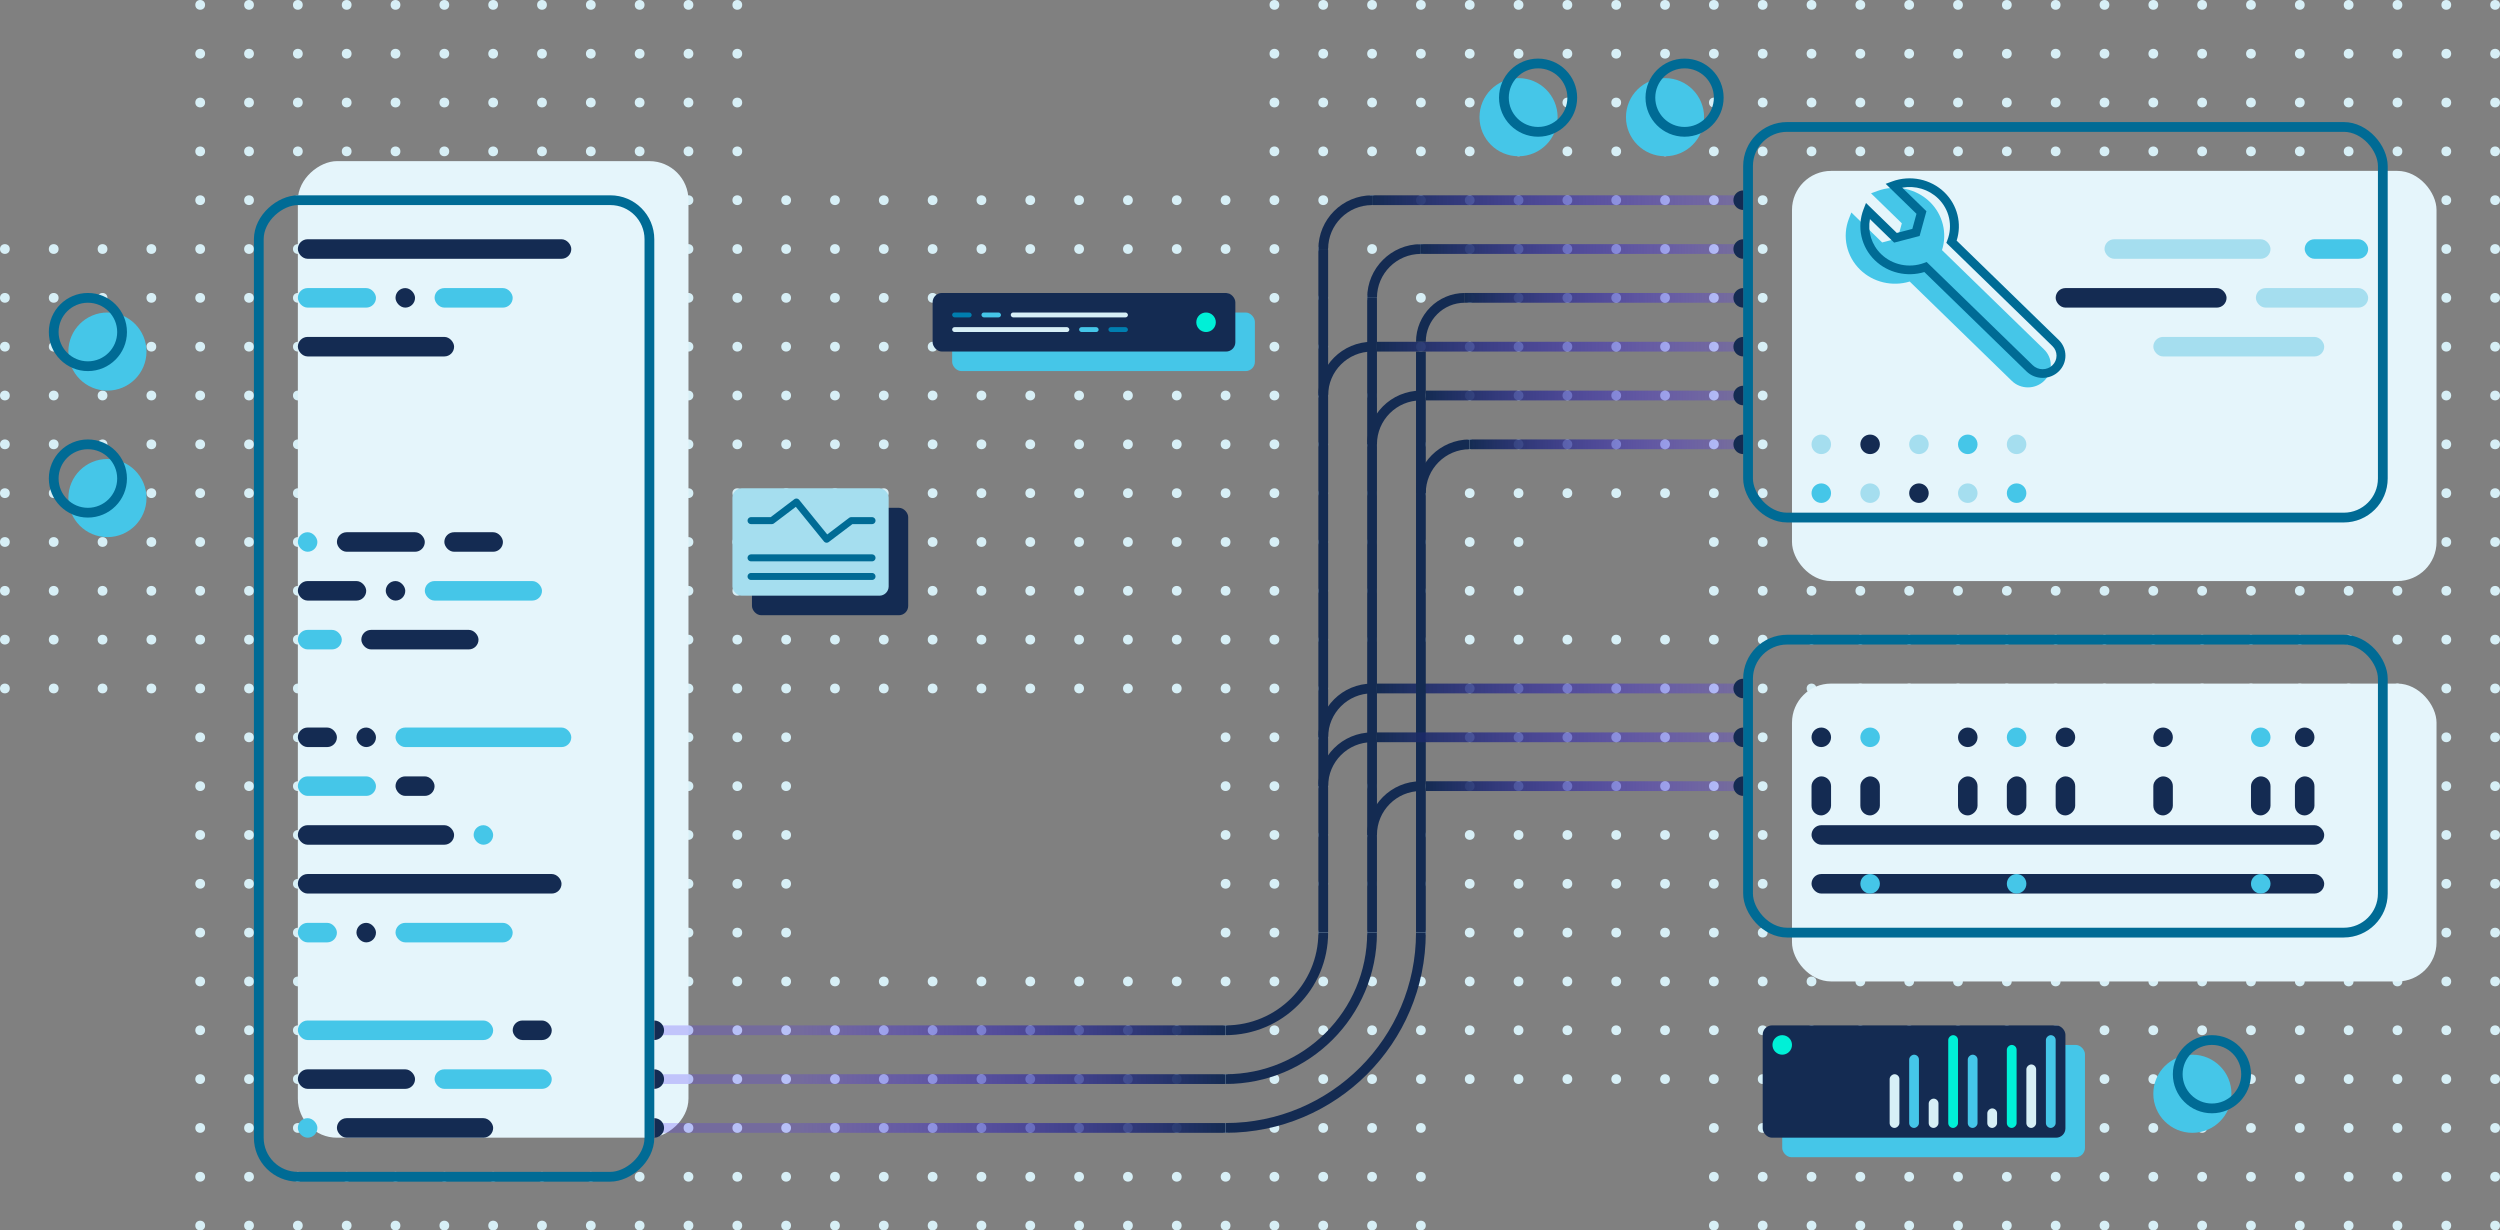 <svg width="512" height="252" viewBox="0 0 512 252" fill="none" xmlns="http://www.w3.org/2000/svg">
<rect x="0" y="0" width="512" height="252" fill="#808080" stroke="none"/>
<circle cx="1" cy="91" r="1" fill="#D7EFF6"/>
<circle cx="81" cy="11" r="1" fill="#D7EFF6"/>
<circle cx="81" cy="91" r="1" fill="#D7EFF6"/>
<circle cx="1" cy="81" r="1" fill="#D7EFF6"/>
<circle cx="81" cy="1" r="1" fill="#D7EFF6"/>
<circle cx="81" cy="81" r="1" fill="#D7EFF6"/>
<circle cx="1" cy="101" r="1" fill="#D7EFF6"/>
<circle cx="81" cy="21" r="1" fill="#D7EFF6"/>
<circle cx="81" cy="101" r="1" fill="#D7EFF6"/>
<circle cx="11" cy="91" r="1" fill="#D7EFF6"/>
<circle cx="11" cy="81" r="1" fill="#D7EFF6"/>
<circle cx="11" cy="101" r="1" fill="#D7EFF6"/>
<circle cx="1" cy="61" r="1" fill="#D7EFF6"/>
<circle cx="1" cy="141" r="1" fill="#D7EFF6"/>
<circle cx="81" cy="61" r="1" fill="#D7EFF6"/>
<circle cx="81" cy="141" r="1" fill="#D7EFF6"/>
<circle cx="1" cy="121" r="1" fill="#D7EFF6"/>
<circle cx="81" cy="41" r="1" fill="#D7EFF6"/>
<circle cx="81" cy="121" r="1" fill="#D7EFF6"/>
<circle cx="1" cy="51" r="1" fill="#D7EFF6"/>
<circle cx="1" cy="131" r="1" fill="#D7EFF6"/>
<circle cx="81" cy="51" r="1" fill="#D7EFF6"/>
<circle cx="81" cy="131" r="1" fill="#D7EFF6"/>
<circle cx="1" cy="71" r="1" fill="#D7EFF6"/>
<circle cx="81" cy="71" r="1" fill="#D7EFF6"/>
<circle cx="81" cy="151" r="1" fill="#D7EFF6"/>
<circle cx="1" cy="111" r="1" fill="#D7EFF6"/>
<circle cx="81" cy="31" r="1" fill="#D7EFF6"/>
<circle cx="81" cy="111" r="1" fill="#D7EFF6"/>
<circle cx="11" cy="61" r="1" fill="#D7EFF6"/>
<circle cx="11" cy="141" r="1" fill="#D7EFF6"/>
<circle cx="11" cy="121" r="1" fill="#D7EFF6"/>
<circle cx="11" cy="51" r="1" fill="#D7EFF6"/>
<circle cx="11" cy="131" r="1" fill="#D7EFF6"/>
<circle cx="11" cy="71" r="1" fill="#D7EFF6"/>
<circle cx="11" cy="111" r="1" fill="#D7EFF6"/>
<circle cx="21" cy="91" r="1" fill="#D7EFF6"/>
<circle cx="61" cy="11" r="1" fill="#D7EFF6"/>
<circle cx="61" cy="91" r="1" fill="#D7EFF6"/>
<circle cx="41" cy="11" r="1" fill="#D7EFF6"/>
<circle cx="41" cy="91" r="1" fill="#D7EFF6"/>
<circle cx="21" cy="81" r="1" fill="#D7EFF6"/>
<circle cx="61" cy="1" r="1" fill="#D7EFF6"/>
<circle cx="61" cy="81" r="1" fill="#D7EFF6"/>
<circle cx="41" cy="1" r="1" fill="#D7EFF6"/>
<circle cx="41" cy="81" r="1" fill="#D7EFF6"/>
<circle cx="21" cy="101" r="1" fill="#D7EFF6"/>
<circle cx="61" cy="21" r="1" fill="#D7EFF6"/>
<circle cx="61" cy="101" r="1" fill="#D7EFF6"/>
<circle cx="41" cy="21" r="1" fill="#D7EFF6"/>
<circle cx="41" cy="101" r="1" fill="#D7EFF6"/>
<circle cx="31" cy="91" r="1" fill="#D7EFF6"/>
<circle cx="71" cy="11" r="1" fill="#D7EFF6"/>
<circle cx="71" cy="91" r="1" fill="#D7EFF6"/>
<circle cx="51" cy="11" r="1" fill="#D7EFF6"/>
<circle cx="51" cy="91" r="1" fill="#D7EFF6"/>
<circle cx="31" cy="81" r="1" fill="#D7EFF6"/>
<circle cx="71" cy="1" r="1" fill="#D7EFF6"/>
<circle cx="71" cy="81" r="1" fill="#D7EFF6"/>
<circle cx="51" cy="1" r="1" fill="#D7EFF6"/>
<circle cx="51" cy="81" r="1" fill="#D7EFF6"/>
<circle cx="31" cy="101" r="1" fill="#D7EFF6"/>
<circle cx="71" cy="21" r="1" fill="#D7EFF6"/>
<circle cx="71" cy="101" r="1" fill="#D7EFF6"/>
<circle cx="51" cy="21" r="1" fill="#D7EFF6"/>
<circle cx="51" cy="101" r="1" fill="#D7EFF6"/>
<circle cx="21" cy="61" r="1" fill="#D7EFF6"/>
<circle cx="21" cy="141" r="1" fill="#D7EFF6"/>
<circle cx="61" cy="61" r="1" fill="#D7EFF6"/>
<circle cx="61" cy="141" r="1" fill="#D7EFF6"/>
<circle cx="41" cy="61" r="1" fill="#D7EFF6"/>
<circle cx="41" cy="141" r="1" fill="#D7EFF6"/>
<circle cx="21" cy="121" r="1" fill="#D7EFF6"/>
<circle cx="61" cy="41" r="1" fill="#D7EFF6"/>
<circle cx="61" cy="121" r="1" fill="#D7EFF6"/>
<circle cx="41" cy="41" r="1" fill="#D7EFF6"/>
<circle cx="41" cy="121" r="1" fill="#D7EFF6"/>
<circle cx="21" cy="51" r="1" fill="#D7EFF6"/>
<circle cx="21" cy="131" r="1" fill="#D7EFF6"/>
<circle cx="61" cy="51" r="1" fill="#D7EFF6"/>
<circle cx="61" cy="131" r="1" fill="#D7EFF6"/>
<circle cx="41" cy="51" r="1" fill="#D7EFF6"/>
<circle cx="41" cy="131" r="1" fill="#D7EFF6"/>
<circle cx="21" cy="71" r="1" fill="#D7EFF6"/>
<circle cx="61" cy="71" r="1" fill="#D7EFF6"/>
<circle cx="61" cy="151" r="1" fill="#D7EFF6"/>
<circle cx="41" cy="71" r="1" fill="#D7EFF6"/>
<circle cx="41" cy="151" r="1" fill="#D7EFF6"/>
<circle cx="21" cy="111" r="1" fill="#D7EFF6"/>
<circle cx="61" cy="31" r="1" fill="#D7EFF6"/>
<circle cx="61" cy="111" r="1" fill="#D7EFF6"/>
<circle cx="41" cy="31" r="1" fill="#D7EFF6"/>
<circle cx="41" cy="111" r="1" fill="#D7EFF6"/>
<circle cx="31" cy="61" r="1" fill="#D7EFF6"/>
<circle cx="31" cy="141" r="1" fill="#D7EFF6"/>
<circle cx="71" cy="61" r="1" fill="#D7EFF6"/>
<circle cx="71" cy="141" r="1" fill="#D7EFF6"/>
<circle cx="51" cy="61" r="1" fill="#D7EFF6"/>
<circle cx="51" cy="141" r="1" fill="#D7EFF6"/>
<circle cx="31" cy="121" r="1" fill="#D7EFF6"/>
<circle cx="71" cy="41" r="1" fill="#D7EFF6"/>
<circle cx="71" cy="121" r="1" fill="#D7EFF6"/>
<circle cx="51" cy="41" r="1" fill="#D7EFF6"/>
<circle cx="51" cy="121" r="1" fill="#D7EFF6"/>
<circle cx="31" cy="51" r="1" fill="#D7EFF6"/>
<circle cx="31" cy="131" r="1" fill="#D7EFF6"/>
<circle cx="71" cy="51" r="1" fill="#D7EFF6"/>
<circle cx="71" cy="131" r="1" fill="#D7EFF6"/>
<circle cx="51" cy="51" r="1" fill="#D7EFF6"/>
<circle cx="51" cy="131" r="1" fill="#D7EFF6"/>
<circle cx="31" cy="71" r="1" fill="#D7EFF6"/>
<circle cx="71" cy="71" r="1" fill="#D7EFF6"/>
<circle cx="71" cy="151" r="1" fill="#D7EFF6"/>
<circle cx="51" cy="71" r="1" fill="#D7EFF6"/>
<circle cx="51" cy="151" r="1" fill="#D7EFF6"/>
<circle cx="31" cy="111" r="1" fill="#D7EFF6"/>
<circle cx="71" cy="31" r="1" fill="#D7EFF6"/>
<circle cx="71" cy="111" r="1" fill="#D7EFF6"/>
<circle cx="51" cy="31" r="1" fill="#D7EFF6"/>
<circle cx="51" cy="111" r="1" fill="#D7EFF6"/>
<circle cx="91" cy="11" r="1" fill="#D7EFF6"/>
<circle cx="91" cy="91" r="1" fill="#D7EFF6"/>
<circle cx="91" cy="1" r="1" fill="#D7EFF6"/>
<circle cx="91" cy="81" r="1" fill="#D7EFF6"/>
<circle cx="91" cy="21" r="1" fill="#D7EFF6"/>
<circle cx="91" cy="101" r="1" fill="#D7EFF6"/>
<circle cx="101" cy="11" r="1" fill="#D7EFF6"/>
<circle cx="101" cy="91" r="1" fill="#D7EFF6"/>
<circle cx="101" cy="1" r="1" fill="#D7EFF6"/>
<circle cx="101" cy="81" r="1" fill="#D7EFF6"/>
<circle cx="101" cy="21" r="1" fill="#D7EFF6"/>
<circle cx="101" cy="101" r="1" fill="#D7EFF6"/>
<circle cx="91" cy="61" r="1" fill="#D7EFF6"/>
<circle cx="91" cy="141" r="1" fill="#D7EFF6"/>
<circle cx="91" cy="41" r="1" fill="#D7EFF6"/>
<circle cx="91" cy="121" r="1" fill="#D7EFF6"/>
<circle cx="91" cy="51" r="1" fill="#D7EFF6"/>
<circle cx="91" cy="131" r="1" fill="#D7EFF6"/>
<circle cx="91" cy="71" r="1" fill="#D7EFF6"/>
<circle cx="91" cy="151" r="1" fill="#D7EFF6"/>
<circle cx="91" cy="31" r="1" fill="#D7EFF6"/>
<circle cx="91" cy="111" r="1" fill="#D7EFF6"/>
<circle cx="101" cy="61" r="1" fill="#D7EFF6"/>
<circle cx="101" cy="141" r="1" fill="#D7EFF6"/>
<circle cx="101" cy="41" r="1" fill="#D7EFF6"/>
<circle cx="101" cy="121" r="1" fill="#D7EFF6"/>
<circle cx="101" cy="51" r="1" fill="#D7EFF6"/>
<circle cx="101" cy="131" r="1" fill="#D7EFF6"/>
<circle cx="101" cy="71" r="1" fill="#D7EFF6"/>
<circle cx="101" cy="151" r="1" fill="#D7EFF6"/>
<circle cx="101" cy="31" r="1" fill="#D7EFF6"/>
<circle cx="101" cy="111" r="1" fill="#D7EFF6"/>
<circle cx="111" cy="11" r="1" fill="#D7EFF6"/>
<circle cx="111" cy="91" r="1" fill="#D7EFF6"/>
<circle cx="151" cy="11" r="1" fill="#D7EFF6"/>
<circle cx="151" cy="91" r="1" fill="#D7EFF6"/>
<circle cx="131" cy="11" r="1" fill="#D7EFF6"/>
<circle cx="131" cy="91" r="1" fill="#D7EFF6"/>
<circle cx="111" cy="1" r="1" fill="#D7EFF6"/>
<circle cx="111" cy="81" r="1" fill="#D7EFF6"/>
<circle cx="151" cy="1" r="1" fill="#D7EFF6"/>
<circle cx="151" cy="81" r="1" fill="#D7EFF6"/>
<circle cx="131" cy="1" r="1" fill="#D7EFF6"/>
<circle cx="131" cy="81" r="1" fill="#D7EFF6"/>
<circle cx="111" cy="21" r="1" fill="#D7EFF6"/>
<circle cx="111" cy="101" r="1" fill="#D7EFF6"/>
<circle cx="151" cy="21" r="1" fill="#D7EFF6"/>
<circle cx="151" cy="101" r="1" fill="#D7EFF6"/>
<circle cx="131" cy="21" r="1" fill="#D7EFF6"/>
<circle cx="131" cy="101" r="1" fill="#D7EFF6"/>
<circle cx="121" cy="11" r="1" fill="#D7EFF6"/>
<circle cx="121" cy="91" r="1" fill="#D7EFF6"/>
<circle cx="141" cy="11" r="1" fill="#D7EFF6"/>
<circle cx="141" cy="91" r="1" fill="#D7EFF6"/>
<circle cx="121" cy="1" r="1" fill="#D7EFF6"/>
<circle cx="121" cy="81" r="1" fill="#D7EFF6"/>
<circle cx="141" cy="1" r="1" fill="#D7EFF6"/>
<circle cx="141" cy="81" r="1" fill="#D7EFF6"/>
<circle cx="121" cy="21" r="1" fill="#D7EFF6"/>
<circle cx="121" cy="101" r="1" fill="#D7EFF6"/>
<circle cx="141" cy="21" r="1" fill="#D7EFF6"/>
<circle cx="141" cy="101" r="1" fill="#D7EFF6"/>
<circle cx="111" cy="61" r="1" fill="#D7EFF6"/>
<circle cx="111" cy="141" r="1" fill="#D7EFF6"/>
<circle cx="151" cy="61" r="1" fill="#D7EFF6"/>
<circle cx="151" cy="141" r="1" fill="#D7EFF6"/>
<circle cx="131" cy="61" r="1" fill="#D7EFF6"/>
<circle cx="131" cy="141" r="1" fill="#D7EFF6"/>
<circle cx="111" cy="41" r="1" fill="#D7EFF6"/>
<circle cx="111" cy="121" r="1" fill="#D7EFF6"/>
<circle cx="151" cy="41" r="1" fill="#D7EFF6"/>
<circle cx="151" cy="121" r="1" fill="#D7EFF6"/>
<circle cx="131" cy="41" r="1" fill="#D7EFF6"/>
<circle cx="131" cy="121" r="1" fill="#D7EFF6"/>
<circle cx="111" cy="51" r="1" fill="#D7EFF6"/>
<circle cx="111" cy="131" r="1" fill="#D7EFF6"/>
<circle cx="151" cy="51" r="1" fill="#D7EFF6"/>
<circle cx="151" cy="131" r="1" fill="#D7EFF6"/>
<circle cx="131" cy="51" r="1" fill="#D7EFF6"/>
<circle cx="131" cy="131" r="1" fill="#D7EFF6"/>
<circle cx="111" cy="71" r="1" fill="#D7EFF6"/>
<circle cx="111" cy="151" r="1" fill="#D7EFF6"/>
<circle cx="151" cy="71" r="1" fill="#D7EFF6"/>
<circle cx="151" cy="151" r="1" fill="#D7EFF6"/>
<circle cx="131" cy="71" r="1" fill="#D7EFF6"/>
<circle cx="131" cy="151" r="1" fill="#D7EFF6"/>
<circle cx="111" cy="31" r="1" fill="#D7EFF6"/>
<circle cx="111" cy="111" r="1" fill="#D7EFF6"/>
<circle cx="151" cy="31" r="1" fill="#D7EFF6"/>
<circle cx="151" cy="111" r="1" fill="#D7EFF6"/>
<circle cx="131" cy="31" r="1" fill="#D7EFF6"/>
<circle cx="131" cy="111" r="1" fill="#D7EFF6"/>
<circle cx="121" cy="61" r="1" fill="#D7EFF6"/>
<circle cx="121" cy="141" r="1" fill="#D7EFF6"/>
<circle cx="141" cy="61" r="1" fill="#D7EFF6"/>
<circle cx="141" cy="141" r="1" fill="#D7EFF6"/>
<circle cx="121" cy="41" r="1" fill="#D7EFF6"/>
<circle cx="121" cy="121" r="1" fill="#D7EFF6"/>
<circle cx="141" cy="41" r="1" fill="#D7EFF6"/>
<circle cx="141" cy="121" r="1" fill="#D7EFF6"/>
<circle cx="121" cy="51" r="1" fill="#D7EFF6"/>
<circle cx="121" cy="131" r="1" fill="#D7EFF6"/>
<circle cx="141" cy="51" r="1" fill="#D7EFF6"/>
<circle cx="141" cy="131" r="1" fill="#D7EFF6"/>
<circle cx="121" cy="71" r="1" fill="#D7EFF6"/>
<circle cx="121" cy="151" r="1" fill="#D7EFF6"/>
<circle cx="141" cy="71" r="1" fill="#D7EFF6"/>
<circle cx="141" cy="151" r="1" fill="#D7EFF6"/>
<circle cx="121" cy="31" r="1" fill="#D7EFF6"/>
<circle cx="121" cy="111" r="1" fill="#D7EFF6"/>
<circle cx="141" cy="31" r="1" fill="#D7EFF6"/>
<circle cx="141" cy="111" r="1" fill="#D7EFF6"/>
<circle cx="81" cy="171" r="1" fill="#D7EFF6"/>
<circle cx="81" cy="161" r="1" fill="#D7EFF6"/>
<circle cx="81" cy="241" r="1" fill="#D7EFF6"/>
<circle cx="81" cy="181" r="1" fill="#D7EFF6"/>
<circle cx="81" cy="221" r="1" fill="#D7EFF6"/>
<circle cx="81" cy="201" r="1" fill="#D7EFF6"/>
<circle cx="81" cy="211" r="1" fill="#D7EFF6"/>
<circle cx="81" cy="231" r="1" fill="#D7EFF6"/>
<circle cx="81" cy="251" r="1" fill="#D7EFF6"/>
<circle cx="81" cy="191" r="1" fill="#D7EFF6"/>
<circle cx="61" cy="171" r="1" fill="#D7EFF6"/>
<circle cx="41" cy="171" r="1" fill="#D7EFF6"/>
<circle cx="61" cy="161" r="1" fill="#D7EFF6"/>
<circle cx="61" cy="241" r="1" fill="#D7EFF6"/>
<circle cx="41" cy="161" r="1" fill="#D7EFF6"/>
<circle cx="41" cy="241" r="1" fill="#D7EFF6"/>
<circle cx="61" cy="181" r="1" fill="#D7EFF6"/>
<circle cx="41" cy="181" r="1" fill="#D7EFF6"/>
<circle cx="71" cy="171" r="1" fill="#D7EFF6"/>
<circle cx="51" cy="171" r="1" fill="#D7EFF6"/>
<circle cx="71" cy="161" r="1" fill="#D7EFF6"/>
<circle cx="71" cy="241" r="1" fill="#D7EFF6"/>
<circle cx="51" cy="161" r="1" fill="#D7EFF6"/>
<circle cx="51" cy="241" r="1" fill="#D7EFF6"/>
<circle cx="71" cy="181" r="1" fill="#D7EFF6"/>
<circle cx="51" cy="181" r="1" fill="#D7EFF6"/>
<circle cx="61" cy="221" r="1" fill="#D7EFF6"/>
<circle cx="41" cy="221" r="1" fill="#D7EFF6"/>
<circle cx="61" cy="201" r="1" fill="#D7EFF6"/>
<circle cx="41" cy="201" r="1" fill="#D7EFF6"/>
<circle cx="61" cy="211" r="1" fill="#D7EFF6"/>
<circle cx="41" cy="211" r="1" fill="#D7EFF6"/>
<circle cx="61" cy="231" r="1" fill="#D7EFF6"/>
<circle cx="61" cy="251" r="1" fill="#D7EFF6"/>
<circle cx="41" cy="231" r="1" fill="#D7EFF6"/>
<circle cx="41" cy="251" r="1" fill="#D7EFF6"/>
<circle cx="61" cy="191" r="1" fill="#D7EFF6"/>
<circle cx="41" cy="191" r="1" fill="#D7EFF6"/>
<circle cx="71" cy="221" r="1" fill="#D7EFF6"/>
<circle cx="51" cy="221" r="1" fill="#D7EFF6"/>
<circle cx="71" cy="201" r="1" fill="#D7EFF6"/>
<circle cx="51" cy="201" r="1" fill="#D7EFF6"/>
<circle cx="71" cy="211" r="1" fill="#D7EFF6"/>
<circle cx="51" cy="211" r="1" fill="#D7EFF6"/>
<circle cx="71" cy="231" r="1" fill="#D7EFF6"/>
<circle cx="71" cy="251" r="1" fill="#D7EFF6"/>
<circle cx="51" cy="231" r="1" fill="#D7EFF6"/>
<circle cx="51" cy="251" r="1" fill="#D7EFF6"/>
<circle cx="71" cy="191" r="1" fill="#D7EFF6"/>
<circle cx="51" cy="191" r="1" fill="#D7EFF6"/>
<circle cx="91" cy="171" r="1" fill="#D7EFF6"/>
<circle cx="91" cy="161" r="1" fill="#D7EFF6"/>
<circle cx="91" cy="241" r="1" fill="#D7EFF6"/>
<circle cx="91" cy="181" r="1" fill="#D7EFF6"/>
<circle cx="101" cy="171" r="1" fill="#D7EFF6"/>
<circle cx="101" cy="161" r="1" fill="#D7EFF6"/>
<circle cx="101" cy="241" r="1" fill="#D7EFF6"/>
<circle cx="101" cy="181" r="1" fill="#D7EFF6"/>
<circle cx="91" cy="221" r="1" fill="#D7EFF6"/>
<circle cx="91" cy="201" r="1" fill="#D7EFF6"/>
<circle cx="91" cy="211" r="1" fill="#D7EFF6"/>
<circle cx="91" cy="231" r="1" fill="#D7EFF6"/>
<circle cx="91" cy="251" r="1" fill="#D7EFF6"/>
<circle cx="91" cy="191" r="1" fill="#D7EFF6"/>
<circle cx="101" cy="221" r="1" fill="#D7EFF6"/>
<circle cx="101" cy="201" r="1" fill="#D7EFF6"/>
<circle cx="101" cy="211" r="1" fill="#D7EFF6"/>
<circle cx="101" cy="231" r="1" fill="#D7EFF6"/>
<circle cx="101" cy="251" r="1" fill="#D7EFF6"/>
<circle cx="101" cy="191" r="1" fill="#D7EFF6"/>
<circle cx="111" cy="171" r="1" fill="#D7EFF6"/>
<circle cx="151" cy="171" r="1" fill="#D7EFF6"/>
<circle cx="131" cy="171" r="1" fill="#D7EFF6"/>
<circle cx="111" cy="161" r="1" fill="#D7EFF6"/>
<circle cx="111" cy="241" r="1" fill="#D7EFF6"/>
<circle cx="151" cy="161" r="1" fill="#D7EFF6"/>
<circle cx="151" cy="241" r="1" fill="#D7EFF6"/>
<circle cx="131" cy="161" r="1" fill="#D7EFF6"/>
<circle cx="131" cy="241" r="1" fill="#D7EFF6"/>
<circle cx="111" cy="181" r="1" fill="#D7EFF6"/>
<circle cx="151" cy="181" r="1" fill="#D7EFF6"/>
<circle cx="131" cy="181" r="1" fill="#D7EFF6"/>
<circle cx="121" cy="171" r="1" fill="#D7EFF6"/>
<circle cx="141" cy="171" r="1" fill="#D7EFF6"/>
<circle cx="121" cy="161" r="1" fill="#D7EFF6"/>
<circle cx="121" cy="241" r="1" fill="#D7EFF6"/>
<circle cx="141" cy="161" r="1" fill="#D7EFF6"/>
<circle cx="141" cy="241" r="1" fill="#D7EFF6"/>
<circle cx="121" cy="181" r="1" fill="#D7EFF6"/>
<circle cx="141" cy="181" r="1" fill="#D7EFF6"/>
<circle cx="111" cy="221" r="1" fill="#D7EFF6"/>
<circle cx="151" cy="221" r="1" fill="#D7EFF6"/>
<circle cx="131" cy="221" r="1" fill="#D7EFF6"/>
<circle cx="111" cy="201" r="1" fill="#D7EFF6"/>
<circle cx="151" cy="201" r="1" fill="#D7EFF6"/>
<circle cx="131" cy="201" r="1" fill="#D7EFF6"/>
<circle cx="111" cy="211" r="1" fill="#D7EFF6"/>
<circle cx="151" cy="211" r="1" fill="#D7EFF6"/>
<circle cx="131" cy="211" r="1" fill="#D7EFF6"/>
<circle cx="111" cy="231" r="1" fill="#D7EFF6"/>
<circle cx="111" cy="251" r="1" fill="#D7EFF6"/>
<circle cx="151" cy="231" r="1" fill="#D7EFF6"/>
<circle cx="151" cy="251" r="1" fill="#D7EFF6"/>
<circle cx="131" cy="231" r="1" fill="#D7EFF6"/>
<circle cx="131" cy="251" r="1" fill="#D7EFF6"/>
<circle cx="111" cy="191" r="1" fill="#D7EFF6"/>
<circle cx="151" cy="191" r="1" fill="#D7EFF6"/>
<circle cx="131" cy="191" r="1" fill="#D7EFF6"/>
<circle cx="121" cy="221" r="1" fill="#D7EFF6"/>
<circle cx="141" cy="221" r="1" fill="#D7EFF6"/>
<circle cx="121" cy="201" r="1" fill="#D7EFF6"/>
<circle cx="141" cy="201" r="1" fill="#D7EFF6"/>
<circle cx="121" cy="211" r="1" fill="#D7EFF6"/>
<circle cx="141" cy="211" r="1" fill="#D7EFF6"/>
<circle cx="121" cy="231" r="1" fill="#D7EFF6"/>
<circle cx="121" cy="251" r="1" fill="#D7EFF6"/>
<circle cx="141" cy="231" r="1" fill="#D7EFF6"/>
<circle cx="141" cy="251" r="1" fill="#D7EFF6"/>
<circle cx="121" cy="191" r="1" fill="#D7EFF6"/>
<circle cx="141" cy="191" r="1" fill="#D7EFF6"/>
<circle cx="161" cy="91" r="1" fill="#D7EFF6"/>
<circle cx="241" cy="91" r="1" fill="#D7EFF6"/>
<circle cx="161" cy="81" r="1" fill="#D7EFF6"/>
<circle cx="241" cy="81" r="1" fill="#D7EFF6"/>
<circle cx="161" cy="101" r="1" fill="#D7EFF6"/>
<circle cx="241" cy="101" r="1" fill="#D7EFF6"/>
<circle cx="171" cy="91" r="1" fill="#D7EFF6"/>
<circle cx="171" cy="81" r="1" fill="#D7EFF6"/>
<circle cx="171" cy="101" r="1" fill="#D7EFF6"/>
<circle cx="161" cy="61" r="1" fill="#D7EFF6"/>
<circle cx="161" cy="141" r="1" fill="#D7EFF6"/>
<circle cx="241" cy="61" r="1" fill="#D7EFF6"/>
<circle cx="241" cy="141" r="1" fill="#D7EFF6"/>
<circle cx="161" cy="121" r="1" fill="#D7EFF6"/>
<circle cx="241" cy="121" r="1" fill="#D7EFF6"/>
<circle cx="161" cy="51" r="1" fill="#D7EFF6"/>
<circle cx="161" cy="41" r="1" fill="#D7EFF6"/>
<circle cx="161" cy="131" r="1" fill="#D7EFF6"/>
<circle cx="241" cy="51" r="1" fill="#D7EFF6"/>
<circle cx="241" cy="41" r="1" fill="#D7EFF6"/>
<circle cx="241" cy="131" r="1" fill="#D7EFF6"/>
<circle cx="161" cy="71" r="1" fill="#D7EFF6"/>
<circle cx="161" cy="151" r="1" fill="#D7EFF6"/>
<circle cx="241" cy="71" r="1" fill="#D7EFF6"/>
<circle cx="161" cy="111" r="1" fill="#D7EFF6"/>
<circle cx="241" cy="111" r="1" fill="#D7EFF6"/>
<circle cx="171" cy="61" r="1" fill="#D7EFF6"/>
<circle cx="171" cy="141" r="1" fill="#D7EFF6"/>
<circle cx="171" cy="121" r="1" fill="#D7EFF6"/>
<circle cx="171" cy="51" r="1" fill="#D7EFF6"/>
<circle cx="171" cy="41" r="1" fill="#D7EFF6"/>
<circle cx="171" cy="131" r="1" fill="#D7EFF6"/>
<circle cx="171" cy="71" r="1" fill="#D7EFF6"/>
<circle cx="171" cy="111" r="1" fill="#D7EFF6"/>
<circle cx="181" cy="91" r="1" fill="#D7EFF6"/>
<circle cx="221" cy="91" r="1" fill="#D7EFF6"/>
<circle cx="201" cy="91" r="1" fill="#D7EFF6"/>
<circle cx="181" cy="81" r="1" fill="#D7EFF6"/>
<circle cx="221" cy="81" r="1" fill="#D7EFF6"/>
<circle cx="201" cy="81" r="1" fill="#D7EFF6"/>
<circle cx="181" cy="101" r="1" fill="#D7EFF6"/>
<circle cx="221" cy="101" r="1" fill="#D7EFF6"/>
<circle cx="201" cy="101" r="1" fill="#D7EFF6"/>
<circle cx="191" cy="91" r="1" fill="#D7EFF6"/>
<circle cx="231" cy="91" r="1" fill="#D7EFF6"/>
<circle cx="211" cy="91" r="1" fill="#D7EFF6"/>
<circle cx="191" cy="81" r="1" fill="#D7EFF6"/>
<circle cx="231" cy="81" r="1" fill="#D7EFF6"/>
<circle cx="211" cy="81" r="1" fill="#D7EFF6"/>
<circle cx="191" cy="101" r="1" fill="#D7EFF6"/>
<circle cx="231" cy="101" r="1" fill="#D7EFF6"/>
<circle cx="211" cy="101" r="1" fill="#D7EFF6"/>
<circle cx="181" cy="61" r="1" fill="#D7EFF6"/>
<circle cx="181" cy="141" r="1" fill="#D7EFF6"/>
<circle cx="221" cy="61" r="1" fill="#D7EFF6"/>
<circle cx="221" cy="141" r="1" fill="#D7EFF6"/>
<circle cx="201" cy="61" r="1" fill="#D7EFF6"/>
<circle cx="201" cy="141" r="1" fill="#D7EFF6"/>
<circle cx="181" cy="121" r="1" fill="#D7EFF6"/>
<circle cx="221" cy="121" r="1" fill="#D7EFF6"/>
<circle cx="201" cy="121" r="1" fill="#D7EFF6"/>
<circle cx="181" cy="51" r="1" fill="#D7EFF6"/>
<circle cx="181" cy="41" r="1" fill="#D7EFF6"/>
<circle cx="181" cy="131" r="1" fill="#D7EFF6"/>
<circle cx="221" cy="51" r="1" fill="#D7EFF6"/>
<circle cx="221" cy="41" r="1" fill="#D7EFF6"/>
<circle cx="221" cy="131" r="1" fill="#D7EFF6"/>
<circle cx="201" cy="51" r="1" fill="#D7EFF6"/>
<circle cx="201" cy="41" r="1" fill="#D7EFF6"/>
<circle cx="201" cy="131" r="1" fill="#D7EFF6"/>
<circle cx="181" cy="71" r="1" fill="#D7EFF6"/>
<circle cx="221" cy="71" r="1" fill="#D7EFF6"/>
<circle cx="201" cy="71" r="1" fill="#D7EFF6"/>
<circle cx="181" cy="111" r="1" fill="#D7EFF6"/>
<circle cx="221" cy="111" r="1" fill="#D7EFF6"/>
<circle cx="201" cy="111" r="1" fill="#D7EFF6"/>
<circle cx="191" cy="61" r="1" fill="#D7EFF6"/>
<circle cx="191" cy="141" r="1" fill="#D7EFF6"/>
<circle cx="231" cy="61" r="1" fill="#D7EFF6"/>
<circle cx="231" cy="141" r="1" fill="#D7EFF6"/>
<circle cx="211" cy="61" r="1" fill="#D7EFF6"/>
<circle cx="211" cy="141" r="1" fill="#D7EFF6"/>
<circle cx="191" cy="121" r="1" fill="#D7EFF6"/>
<circle cx="231" cy="121" r="1" fill="#D7EFF6"/>
<circle cx="211" cy="121" r="1" fill="#D7EFF6"/>
<circle cx="191" cy="51" r="1" fill="#D7EFF6"/>
<circle cx="191" cy="41" r="1" fill="#D7EFF6"/>
<circle cx="191" cy="131" r="1" fill="#D7EFF6"/>
<circle cx="231" cy="51" r="1" fill="#D7EFF6"/>
<circle cx="231" cy="41" r="1" fill="#D7EFF6"/>
<circle cx="231" cy="131" r="1" fill="#D7EFF6"/>
<circle cx="211" cy="51" r="1" fill="#D7EFF6"/>
<circle cx="211" cy="41" r="1" fill="#D7EFF6"/>
<circle cx="211" cy="131" r="1" fill="#D7EFF6"/>
<circle cx="191" cy="71" r="1" fill="#D7EFF6"/>
<circle cx="231" cy="71" r="1" fill="#D7EFF6"/>
<circle cx="211" cy="71" r="1" fill="#D7EFF6"/>
<circle cx="191" cy="111" r="1" fill="#D7EFF6"/>
<circle cx="231" cy="111" r="1" fill="#D7EFF6"/>
<circle cx="211" cy="111" r="1" fill="#D7EFF6"/>
<circle cx="251" cy="91" r="1" fill="#D7EFF6"/>
<circle cx="251" cy="81" r="1" fill="#D7EFF6"/>
<circle cx="251" cy="101" r="1" fill="#D7EFF6"/>
<circle cx="261" cy="11" r="1" fill="#D7EFF6"/>
<circle cx="261" cy="91" r="1" fill="#D7EFF6"/>
<circle cx="261" cy="1" r="1" fill="#D7EFF6"/>
<circle cx="261" cy="81" r="1" fill="#D7EFF6"/>
<circle cx="261" cy="21" r="1" fill="#D7EFF6"/>
<circle cx="261" cy="101" r="1" fill="#D7EFF6"/>
<circle cx="251" cy="61" r="1" fill="#D7EFF6"/>
<circle cx="251" cy="141" r="1" fill="#D7EFF6"/>
<circle cx="251" cy="121" r="1" fill="#D7EFF6"/>
<circle cx="251" cy="51" r="1" fill="#D7EFF6"/>
<circle cx="251" cy="41" r="1" fill="#D7EFF6"/>
<circle cx="251" cy="131" r="1" fill="#D7EFF6"/>
<circle cx="251" cy="71" r="1" fill="#D7EFF6"/>
<circle cx="251" cy="151" r="1" fill="#D7EFF6"/>
<circle cx="251" cy="111" r="1" fill="#D7EFF6"/>
<circle cx="261" cy="61" r="1" fill="#D7EFF6"/>
<circle cx="261" cy="141" r="1" fill="#D7EFF6"/>
<circle cx="261" cy="41" r="1" fill="#D7EFF6"/>
<circle cx="261" cy="121" r="1" fill="#D7EFF6"/>
<circle cx="261" cy="51" r="1" fill="#D7EFF6"/>
<circle cx="261" cy="131" r="1" fill="#D7EFF6"/>
<circle cx="261" cy="71" r="1" fill="#D7EFF6"/>
<circle cx="261" cy="151" r="1" fill="#D7EFF6"/>
<circle cx="261" cy="31" r="1" fill="#D7EFF6"/>
<circle cx="261" cy="111" r="1" fill="#D7EFF6"/>
<circle cx="271" cy="11" r="1" fill="#D7EFF6"/>
<circle cx="271" cy="91" r="1" fill="#D7EFF6"/>
<circle cx="311" cy="11" r="1" fill="#D7EFF6"/>
<circle cx="311" cy="91" r="1" fill="#D7EFF6"/>
<circle cx="291" cy="11" r="1" fill="#D7EFF6"/>
<circle cx="291" cy="91" r="1" fill="#D7EFF6"/>
<circle cx="271" cy="1" r="1" fill="#D7EFF6"/>
<circle cx="271" cy="81" r="1" fill="#D7EFF6"/>
<circle cx="311" cy="1" r="1" fill="#D7EFF6"/>
<circle cx="311" cy="81" r="1" fill="#D7EFF6"/>
<circle cx="291" cy="1" r="1" fill="#D7EFF6"/>
<circle cx="291" cy="81" r="1" fill="#D7EFF6"/>
<circle cx="271" cy="21" r="1" fill="#D7EFF6"/>
<circle cx="271" cy="101" r="1" fill="#D7EFF6"/>
<circle cx="311" cy="21" r="1" fill="#D7EFF6"/>
<circle cx="311" cy="101" r="1" fill="#D7EFF6"/>
<circle cx="291" cy="21" r="1" fill="#D7EFF6"/>
<circle cx="291" cy="101" r="1" fill="#D7EFF6"/>
<circle cx="281" cy="11" r="1" fill="#D7EFF6"/>
<circle cx="281" cy="91" r="1" fill="#D7EFF6"/>
<circle cx="301" cy="11" r="1" fill="#D7EFF6"/>
<circle cx="301" cy="91" r="1" fill="#D7EFF6"/>
<circle cx="281" cy="1" r="1" fill="#D7EFF6"/>
<circle cx="281" cy="81" r="1" fill="#D7EFF6"/>
<circle cx="301" cy="1" r="1" fill="#D7EFF6"/>
<circle cx="301" cy="81" r="1" fill="#D7EFF6"/>
<circle cx="281" cy="21" r="1" fill="#D7EFF6"/>
<circle cx="281" cy="101" r="1" fill="#D7EFF6"/>
<circle cx="301" cy="21" r="1" fill="#D7EFF6"/>
<circle cx="301" cy="101" r="1" fill="#D7EFF6"/>
<circle cx="271" cy="61" r="1" fill="#D7EFF6"/>
<circle cx="271" cy="141" r="1" fill="#D7EFF6"/>
<circle cx="311" cy="61" r="1" fill="#D7EFF6"/>
<circle cx="311" cy="141" r="1" fill="#D7EFF6"/>
<circle cx="291" cy="61" r="1" fill="#D7EFF6"/>
<circle cx="291" cy="141" r="1" fill="#D7EFF6"/>
<circle cx="271" cy="41" r="1" fill="#D7EFF6"/>
<circle cx="271" cy="121" r="1" fill="#D7EFF6"/>
<circle cx="311" cy="41" r="1" fill="#D7EFF6"/>
<circle cx="311" cy="121" r="1" fill="#D7EFF6"/>
<circle cx="291" cy="41" r="1" fill="#D7EFF6"/>
<circle cx="291" cy="121" r="1" fill="#D7EFF6"/>
<circle cx="271" cy="51" r="1" fill="#D7EFF6"/>
<circle cx="271" cy="131" r="1" fill="#D7EFF6"/>
<circle cx="311" cy="51" r="1" fill="#D7EFF6"/>
<circle cx="311" cy="131" r="1" fill="#D7EFF6"/>
<circle cx="291" cy="51" r="1" fill="#D7EFF6"/>
<circle cx="291" cy="131" r="1" fill="#D7EFF6"/>
<circle cx="271" cy="71" r="1" fill="#D7EFF6"/>
<circle cx="271" cy="151" r="1" fill="#D7EFF6"/>
<circle cx="311" cy="71" r="1" fill="#D7EFF6"/>
<circle cx="311" cy="151" r="1" fill="#D7EFF6"/>
<circle cx="291" cy="71" r="1" fill="#D7EFF6"/>
<circle cx="291" cy="151" r="1" fill="#D7EFF6"/>
<circle cx="271" cy="31" r="1" fill="#D7EFF6"/>
<circle cx="271" cy="111" r="1" fill="#D7EFF6"/>
<circle cx="311" cy="31" r="1" fill="#D7EFF6"/>
<circle cx="311" cy="111" r="1" fill="#D7EFF6"/>
<circle cx="291" cy="31" r="1" fill="#D7EFF6"/>
<circle cx="291" cy="111" r="1" fill="#D7EFF6"/>
<circle cx="281" cy="61" r="1" fill="#D7EFF6"/>
<circle cx="281" cy="141" r="1" fill="#D7EFF6"/>
<circle cx="301" cy="61" r="1" fill="#D7EFF6"/>
<circle cx="301" cy="141" r="1" fill="#D7EFF6"/>
<circle cx="281" cy="41" r="1" fill="#D7EFF6"/>
<circle cx="281" cy="121" r="1" fill="#D7EFF6"/>
<circle cx="301" cy="41" r="1" fill="#D7EFF6"/>
<circle cx="301" cy="121" r="1" fill="#D7EFF6"/>
<circle cx="281" cy="51" r="1" fill="#D7EFF6"/>
<circle cx="281" cy="131" r="1" fill="#D7EFF6"/>
<circle cx="301" cy="51" r="1" fill="#D7EFF6"/>
<circle cx="301" cy="131" r="1" fill="#D7EFF6"/>
<circle cx="281" cy="71" r="1" fill="#D7EFF6"/>
<circle cx="281" cy="151" r="1" fill="#D7EFF6"/>
<circle cx="301" cy="71" r="1" fill="#D7EFF6"/>
<circle cx="301" cy="151" r="1" fill="#D7EFF6"/>
<circle cx="281" cy="31" r="1" fill="#D7EFF6"/>
<circle cx="281" cy="111" r="1" fill="#D7EFF6"/>
<circle cx="301" cy="31" r="1" fill="#D7EFF6"/>
<circle cx="301" cy="111" r="1" fill="#D7EFF6"/>
<circle cx="161" cy="171" r="1" fill="#D7EFF6"/>
<circle cx="161" cy="161" r="1" fill="#D7EFF6"/>
<circle cx="161" cy="241" r="1" fill="#D7EFF6"/>
<circle cx="241" cy="241" r="1" fill="#D7EFF6"/>
<circle cx="161" cy="181" r="1" fill="#D7EFF6"/>
<circle cx="171" cy="241" r="1" fill="#D7EFF6"/>
<circle cx="161" cy="221" r="1" fill="#D7EFF6"/>
<circle cx="241" cy="221" r="1" fill="#D7EFF6"/>
<circle cx="161" cy="201" r="1" fill="#D7EFF6"/>
<circle cx="241" cy="201" r="1" fill="#D7EFF6"/>
<circle cx="161" cy="211" r="1" fill="#D7EFF6"/>
<circle cx="241" cy="211" r="1" fill="#D7EFF6"/>
<circle cx="161" cy="231" r="1" fill="#D7EFF6"/>
<circle cx="161" cy="251" r="1" fill="#D7EFF6"/>
<circle cx="241" cy="231" r="1" fill="#D7EFF6"/>
<circle cx="241" cy="251" r="1" fill="#D7EFF6"/>
<circle cx="161" cy="191" r="1" fill="#D7EFF6"/>
<circle cx="171" cy="221" r="1" fill="#D7EFF6"/>
<circle cx="171" cy="201" r="1" fill="#D7EFF6"/>
<circle cx="171" cy="211" r="1" fill="#D7EFF6"/>
<circle cx="171" cy="231" r="1" fill="#D7EFF6"/>
<circle cx="171" cy="251" r="1" fill="#D7EFF6"/>
<circle cx="181" cy="241" r="1" fill="#D7EFF6"/>
<circle cx="221" cy="241" r="1" fill="#D7EFF6"/>
<circle cx="201" cy="241" r="1" fill="#D7EFF6"/>
<circle cx="191" cy="241" r="1" fill="#D7EFF6"/>
<circle cx="231" cy="241" r="1" fill="#D7EFF6"/>
<circle cx="211" cy="241" r="1" fill="#D7EFF6"/>
<circle cx="181" cy="221" r="1" fill="#D7EFF6"/>
<circle cx="221" cy="221" r="1" fill="#D7EFF6"/>
<circle cx="201" cy="221" r="1" fill="#D7EFF6"/>
<circle cx="181" cy="201" r="1" fill="#D7EFF6"/>
<circle cx="221" cy="201" r="1" fill="#D7EFF6"/>
<circle cx="201" cy="201" r="1" fill="#D7EFF6"/>
<circle cx="181" cy="211" r="1" fill="#D7EFF6"/>
<circle cx="221" cy="211" r="1" fill="#D7EFF6"/>
<circle cx="201" cy="211" r="1" fill="#D7EFF6"/>
<circle cx="181" cy="231" r="1" fill="#D7EFF6"/>
<circle cx="181" cy="251" r="1" fill="#D7EFF6"/>
<circle cx="221" cy="231" r="1" fill="#D7EFF6"/>
<circle cx="221" cy="251" r="1" fill="#D7EFF6"/>
<circle cx="201" cy="231" r="1" fill="#D7EFF6"/>
<circle cx="201" cy="251" r="1" fill="#D7EFF6"/>
<circle cx="191" cy="221" r="1" fill="#D7EFF6"/>
<circle cx="231" cy="221" r="1" fill="#D7EFF6"/>
<circle cx="211" cy="221" r="1" fill="#D7EFF6"/>
<circle cx="191" cy="201" r="1" fill="#D7EFF6"/>
<circle cx="231" cy="201" r="1" fill="#D7EFF6"/>
<circle cx="211" cy="201" r="1" fill="#D7EFF6"/>
<circle cx="191" cy="211" r="1" fill="#D7EFF6"/>
<circle cx="231" cy="211" r="1" fill="#D7EFF6"/>
<circle cx="211" cy="211" r="1" fill="#D7EFF6"/>
<circle cx="191" cy="231" r="1" fill="#D7EFF6"/>
<circle cx="191" cy="251" r="1" fill="#D7EFF6"/>
<circle cx="231" cy="231" r="1" fill="#D7EFF6"/>
<circle cx="231" cy="251" r="1" fill="#D7EFF6"/>
<circle cx="211" cy="231" r="1" fill="#D7EFF6"/>
<circle cx="211" cy="251" r="1" fill="#D7EFF6"/>
<circle cx="251" cy="171" r="1" fill="#D7EFF6"/>
<circle cx="251" cy="161" r="1" fill="#D7EFF6"/>
<circle cx="251" cy="241" r="1" fill="#D7EFF6"/>
<circle cx="251" cy="181" r="1" fill="#D7EFF6"/>
<circle cx="261" cy="171" r="1" fill="#D7EFF6"/>
<circle cx="261" cy="161" r="1" fill="#D7EFF6"/>
<circle cx="261" cy="241" r="1" fill="#D7EFF6"/>
<circle cx="261" cy="181" r="1" fill="#D7EFF6"/>
<circle cx="251" cy="221" r="1" fill="#D7EFF6"/>
<circle cx="251" cy="201" r="1" fill="#D7EFF6"/>
<circle cx="251" cy="211" r="1" fill="#D7EFF6"/>
<circle cx="251" cy="231" r="1" fill="#D7EFF6"/>
<circle cx="251" cy="251" r="1" fill="#D7EFF6"/>
<circle cx="251" cy="191" r="1" fill="#D7EFF6"/>
<circle cx="261" cy="221" r="1" fill="#D7EFF6"/>
<circle cx="261" cy="201" r="1" fill="#D7EFF6"/>
<circle cx="261" cy="211" r="1" fill="#D7EFF6"/>
<circle cx="261" cy="231" r="1" fill="#D7EFF6"/>
<circle cx="261" cy="251" r="1" fill="#D7EFF6"/>
<circle cx="261" cy="191" r="1" fill="#D7EFF6"/>
<circle cx="271" cy="171" r="1" fill="#D7EFF6"/>
<circle cx="311" cy="171" r="1" fill="#D7EFF6"/>
<circle cx="291" cy="171" r="1" fill="#D7EFF6"/>
<circle cx="271" cy="161" r="1" fill="#D7EFF6"/>
<circle cx="271" cy="241" r="1" fill="#D7EFF6"/>
<circle cx="311" cy="161" r="1" fill="#D7EFF6"/>
<circle cx="291" cy="161" r="1" fill="#D7EFF6"/>
<circle cx="291" cy="241" r="1" fill="#D7EFF6"/>
<circle cx="271" cy="181" r="1" fill="#D7EFF6"/>
<circle cx="311" cy="181" r="1" fill="#D7EFF6"/>
<circle cx="291" cy="181" r="1" fill="#D7EFF6"/>
<circle cx="281" cy="171" r="1" fill="#D7EFF6"/>
<circle cx="301" cy="171" r="1" fill="#D7EFF6"/>
<circle cx="281" cy="161" r="1" fill="#D7EFF6"/>
<circle cx="281" cy="241" r="1" fill="#D7EFF6"/>
<circle cx="301" cy="161" r="1" fill="#D7EFF6"/>
<circle cx="281" cy="181" r="1" fill="#D7EFF6"/>
<circle cx="301" cy="181" r="1" fill="#D7EFF6"/>
<circle cx="271" cy="221" r="1" fill="#D7EFF6"/>
<circle cx="311" cy="221" r="1" fill="#D7EFF6"/>
<circle cx="291" cy="221" r="1" fill="#D7EFF6"/>
<circle cx="271" cy="201" r="1" fill="#D7EFF6"/>
<circle cx="311" cy="201" r="1" fill="#D7EFF6"/>
<circle cx="291" cy="201" r="1" fill="#D7EFF6"/>
<circle cx="271" cy="211" r="1" fill="#D7EFF6"/>
<circle cx="311" cy="211" r="1" fill="#D7EFF6"/>
<circle cx="291" cy="211" r="1" fill="#D7EFF6"/>
<circle cx="271" cy="231" r="1" fill="#D7EFF6"/>
<circle cx="271" cy="251" r="1" fill="#D7EFF6"/>
<circle cx="291" cy="231" r="1" fill="#D7EFF6"/>
<circle cx="291" cy="251" r="1" fill="#D7EFF6"/>
<circle cx="271" cy="191" r="1" fill="#D7EFF6"/>
<circle cx="311" cy="191" r="1" fill="#D7EFF6"/>
<circle cx="291" cy="191" r="1" fill="#D7EFF6"/>
<circle cx="281" cy="221" r="1" fill="#D7EFF6"/>
<circle cx="301" cy="221" r="1" fill="#D7EFF6"/>
<circle cx="281" cy="201" r="1" fill="#D7EFF6"/>
<circle cx="301" cy="201" r="1" fill="#D7EFF6"/>
<circle cx="281" cy="211" r="1" fill="#D7EFF6"/>
<circle cx="301" cy="211" r="1" fill="#D7EFF6"/>
<circle cx="281" cy="231" r="1" fill="#D7EFF6"/>
<circle cx="281" cy="251" r="1" fill="#D7EFF6"/>
<circle cx="281" cy="191" r="1" fill="#D7EFF6"/>
<circle cx="301" cy="191" r="1" fill="#D7EFF6"/>
<circle cx="321" cy="11" r="1" fill="#D7EFF6"/>
<circle cx="321" cy="91" r="1" fill="#D7EFF6"/>
<circle cx="401" cy="11" r="1" fill="#D7EFF6"/>
<circle cx="401" cy="91" r="1" fill="#D7EFF6"/>
<circle cx="321" cy="1" r="1" fill="#D7EFF6"/>
<circle cx="321" cy="81" r="1" fill="#D7EFF6"/>
<circle cx="401" cy="1" r="1" fill="#D7EFF6"/>
<circle cx="401" cy="81" r="1" fill="#D7EFF6"/>
<circle cx="321" cy="21" r="1" fill="#D7EFF6"/>
<circle cx="321" cy="101" r="1" fill="#D7EFF6"/>
<circle cx="401" cy="21" r="1" fill="#D7EFF6"/>
<circle cx="401" cy="101" r="1" fill="#D7EFF6"/>
<circle cx="331" cy="11" r="1" fill="#D7EFF6"/>
<circle cx="331" cy="91" r="1" fill="#D7EFF6"/>
<circle cx="331" cy="1" r="1" fill="#D7EFF6"/>
<circle cx="331" cy="81" r="1" fill="#D7EFF6"/>
<circle cx="331" cy="21" r="1" fill="#D7EFF6"/>
<circle cx="331" cy="101" r="1" fill="#D7EFF6"/>
<circle cx="321" cy="61" r="1" fill="#D7EFF6"/>
<circle cx="321" cy="141" r="1" fill="#D7EFF6"/>
<circle cx="401" cy="61" r="1" fill="#D7EFF6"/>
<circle cx="401" cy="141" r="1" fill="#D7EFF6"/>
<circle cx="321" cy="41" r="1" fill="#D7EFF6"/>
<circle cx="401" cy="41" r="1" fill="#D7EFF6"/>
<circle cx="401" cy="121" r="1" fill="#D7EFF6"/>
<circle cx="321" cy="51" r="1" fill="#D7EFF6"/>
<circle cx="321" cy="131" r="1" fill="#D7EFF6"/>
<circle cx="401" cy="51" r="1" fill="#D7EFF6"/>
<circle cx="401" cy="131" r="1" fill="#D7EFF6"/>
<circle cx="321" cy="71" r="1" fill="#D7EFF6"/>
<circle cx="321" cy="151" r="1" fill="#D7EFF6"/>
<circle cx="401" cy="71" r="1" fill="#D7EFF6"/>
<circle cx="401" cy="151" r="1" fill="#D7EFF6"/>
<circle cx="321" cy="31" r="1" fill="#D7EFF6"/>
<circle cx="401" cy="31" r="1" fill="#D7EFF6"/>
<circle cx="401" cy="111" r="1" fill="#D7EFF6"/>
<circle cx="331" cy="61" r="1" fill="#D7EFF6"/>
<circle cx="331" cy="141" r="1" fill="#D7EFF6"/>
<circle cx="331" cy="41" r="1" fill="#D7EFF6"/>
<circle cx="331" cy="51" r="1" fill="#D7EFF6"/>
<circle cx="331" cy="131" r="1" fill="#D7EFF6"/>
<circle cx="331" cy="71" r="1" fill="#D7EFF6"/>
<circle cx="331" cy="151" r="1" fill="#D7EFF6"/>
<circle cx="331" cy="31" r="1" fill="#D7EFF6"/>
<circle cx="341" cy="11" r="1" fill="#D7EFF6"/>
<circle cx="341" cy="91" r="1" fill="#D7EFF6"/>
<circle cx="381" cy="11" r="1" fill="#D7EFF6"/>
<circle cx="381" cy="91" r="1" fill="#D7EFF6"/>
<circle cx="361" cy="11" r="1" fill="#D7EFF6"/>
<circle cx="361" cy="91" r="1" fill="#D7EFF6"/>
<circle cx="341" cy="1" r="1" fill="#D7EFF6"/>
<circle cx="341" cy="81" r="1" fill="#D7EFF6"/>
<circle cx="381" cy="1" r="1" fill="#D7EFF6"/>
<circle cx="381" cy="81" r="1" fill="#D7EFF6"/>
<circle cx="361" cy="1" r="1" fill="#D7EFF6"/>
<circle cx="361" cy="81" r="1" fill="#D7EFF6"/>
<circle cx="341" cy="21" r="1" fill="#D7EFF6"/>
<circle cx="341" cy="101" r="1" fill="#D7EFF6"/>
<circle cx="381" cy="21" r="1" fill="#D7EFF6"/>
<circle cx="381" cy="101" r="1" fill="#D7EFF6"/>
<circle cx="361" cy="21" r="1" fill="#D7EFF6"/>
<circle cx="361" cy="101" r="1" fill="#D7EFF6"/>
<circle cx="351" cy="11" r="1" fill="#D7EFF6"/>
<circle cx="351" cy="91" r="1" fill="#D7EFF6"/>
<circle cx="391" cy="11" r="1" fill="#D7EFF6"/>
<circle cx="391" cy="91" r="1" fill="#D7EFF6"/>
<circle cx="371" cy="11" r="1" fill="#D7EFF6"/>
<circle cx="371" cy="91" r="1" fill="#D7EFF6"/>
<circle cx="351" cy="1" r="1" fill="#D7EFF6"/>
<circle cx="351" cy="81" r="1" fill="#D7EFF6"/>
<circle cx="391" cy="1" r="1" fill="#D7EFF6"/>
<circle cx="391" cy="81" r="1" fill="#D7EFF6"/>
<circle cx="371" cy="1" r="1" fill="#D7EFF6"/>
<circle cx="371" cy="81" r="1" fill="#D7EFF6"/>
<circle cx="351" cy="21" r="1" fill="#D7EFF6"/>
<circle cx="351" cy="101" r="1" fill="#D7EFF6"/>
<circle cx="391" cy="21" r="1" fill="#D7EFF6"/>
<circle cx="391" cy="101" r="1" fill="#D7EFF6"/>
<circle cx="371" cy="21" r="1" fill="#D7EFF6"/>
<circle cx="371" cy="101" r="1" fill="#D7EFF6"/>
<circle cx="341" cy="61" r="1" fill="#D7EFF6"/>
<circle cx="341" cy="141" r="1" fill="#D7EFF6"/>
<circle cx="381" cy="61" r="1" fill="#D7EFF6"/>
<circle cx="381" cy="141" r="1" fill="#D7EFF6"/>
<circle cx="361" cy="61" r="1" fill="#D7EFF6"/>
<circle cx="361" cy="141" r="1" fill="#D7EFF6"/>
<circle cx="341" cy="41" r="1" fill="#D7EFF6"/>
<circle cx="381" cy="41" r="1" fill="#D7EFF6"/>
<circle cx="381" cy="121" r="1" fill="#D7EFF6"/>
<circle cx="361" cy="41" r="1" fill="#D7EFF6"/>
<circle cx="361" cy="121" r="1" fill="#D7EFF6"/>
<circle cx="341" cy="51" r="1" fill="#D7EFF6"/>
<circle cx="341" cy="131" r="1" fill="#D7EFF6"/>
<circle cx="381" cy="51" r="1" fill="#D7EFF6"/>
<circle cx="381" cy="131" r="1" fill="#D7EFF6"/>
<circle cx="361" cy="51" r="1" fill="#D7EFF6"/>
<circle cx="361" cy="131" r="1" fill="#D7EFF6"/>
<circle cx="341" cy="71" r="1" fill="#D7EFF6"/>
<circle cx="341" cy="151" r="1" fill="#D7EFF6"/>
<circle cx="381" cy="71" r="1" fill="#D7EFF6"/>
<circle cx="381" cy="151" r="1" fill="#D7EFF6"/>
<circle cx="361" cy="71" r="1" fill="#D7EFF6"/>
<circle cx="361" cy="151" r="1" fill="#D7EFF6"/>
<circle cx="341" cy="31" r="1" fill="#D7EFF6"/>
<circle cx="381" cy="31" r="1" fill="#D7EFF6"/>
<circle cx="381" cy="111" r="1" fill="#D7EFF6"/>
<circle cx="361" cy="31" r="1" fill="#D7EFF6"/>
<circle cx="361" cy="111" r="1" fill="#D7EFF6"/>
<circle cx="351" cy="61" r="1" fill="#D7EFF6"/>
<circle cx="351" cy="141" r="1" fill="#D7EFF6"/>
<circle cx="391" cy="61" r="1" fill="#D7EFF6"/>
<circle cx="391" cy="141" r="1" fill="#D7EFF6"/>
<circle cx="371" cy="61" r="1" fill="#D7EFF6"/>
<circle cx="371" cy="141" r="1" fill="#D7EFF6"/>
<circle cx="351" cy="41" r="1" fill="#D7EFF6"/>
<circle cx="351" cy="121" r="1" fill="#D7EFF6"/>
<circle cx="391" cy="41" r="1" fill="#D7EFF6"/>
<circle cx="391" cy="121" r="1" fill="#D7EFF6"/>
<circle cx="371" cy="41" r="1" fill="#D7EFF6"/>
<circle cx="371" cy="121" r="1" fill="#D7EFF6"/>
<circle cx="351" cy="51" r="1" fill="#D7EFF6"/>
<circle cx="351" cy="131" r="1" fill="#D7EFF6"/>
<circle cx="391" cy="51" r="1" fill="#D7EFF6"/>
<circle cx="391" cy="131" r="1" fill="#D7EFF6"/>
<circle cx="371" cy="51" r="1" fill="#D7EFF6"/>
<circle cx="371" cy="131" r="1" fill="#D7EFF6"/>
<circle cx="351" cy="71" r="1" fill="#D7EFF6"/>
<circle cx="351" cy="151" r="1" fill="#D7EFF6"/>
<circle cx="391" cy="71" r="1" fill="#D7EFF6"/>
<circle cx="391" cy="151" r="1" fill="#D7EFF6"/>
<circle cx="371" cy="71" r="1" fill="#D7EFF6"/>
<circle cx="371" cy="151" r="1" fill="#D7EFF6"/>
<circle cx="351" cy="31" r="1" fill="#D7EFF6"/>
<circle cx="351" cy="111" r="1" fill="#D7EFF6"/>
<circle cx="391" cy="31" r="1" fill="#D7EFF6"/>
<circle cx="391" cy="111" r="1" fill="#D7EFF6"/>
<circle cx="371" cy="31" r="1" fill="#D7EFF6"/>
<circle cx="371" cy="111" r="1" fill="#D7EFF6"/>
<circle cx="411" cy="11" r="1" fill="#D7EFF6"/>
<circle cx="411" cy="91" r="1" fill="#D7EFF6"/>
<circle cx="411" cy="1" r="1" fill="#D7EFF6"/>
<circle cx="411" cy="81" r="1" fill="#D7EFF6"/>
<circle cx="411" cy="21" r="1" fill="#D7EFF6"/>
<circle cx="411" cy="101" r="1" fill="#D7EFF6"/>
<circle cx="421" cy="11" r="1" fill="#D7EFF6"/>
<circle cx="421" cy="91" r="1" fill="#D7EFF6"/>
<circle cx="421" cy="1" r="1" fill="#D7EFF6"/>
<circle cx="421" cy="81" r="1" fill="#D7EFF6"/>
<circle cx="421" cy="21" r="1" fill="#D7EFF6"/>
<circle cx="421" cy="101" r="1" fill="#D7EFF6"/>
<circle cx="411" cy="61" r="1" fill="#D7EFF6"/>
<circle cx="411" cy="141" r="1" fill="#D7EFF6"/>
<circle cx="411" cy="41" r="1" fill="#D7EFF6"/>
<circle cx="411" cy="121" r="1" fill="#D7EFF6"/>
<circle cx="411" cy="51" r="1" fill="#D7EFF6"/>
<circle cx="411" cy="131" r="1" fill="#D7EFF6"/>
<circle cx="411" cy="71" r="1" fill="#D7EFF6"/>
<circle cx="411" cy="151" r="1" fill="#D7EFF6"/>
<circle cx="411" cy="31" r="1" fill="#D7EFF6"/>
<circle cx="411" cy="111" r="1" fill="#D7EFF6"/>
<circle cx="421" cy="61" r="1" fill="#D7EFF6"/>
<circle cx="421" cy="141" r="1" fill="#D7EFF6"/>
<circle cx="421" cy="41" r="1" fill="#D7EFF6"/>
<circle cx="421" cy="121" r="1" fill="#D7EFF6"/>
<circle cx="421" cy="51" r="1" fill="#D7EFF6"/>
<circle cx="421" cy="131" r="1" fill="#D7EFF6"/>
<circle cx="421" cy="71" r="1" fill="#D7EFF6"/>
<circle cx="421" cy="151" r="1" fill="#D7EFF6"/>
<circle cx="421" cy="31" r="1" fill="#D7EFF6"/>
<circle cx="421" cy="111" r="1" fill="#D7EFF6"/>
<circle cx="431" cy="11" r="1" fill="#D7EFF6"/>
<circle cx="431" cy="91" r="1" fill="#D7EFF6"/>
<circle cx="471" cy="11" r="1" fill="#D7EFF6"/>
<circle cx="471" cy="91" r="1" fill="#D7EFF6"/>
<circle cx="451" cy="11" r="1" fill="#D7EFF6"/>
<circle cx="451" cy="91" r="1" fill="#D7EFF6"/>
<circle cx="431" cy="1" r="1" fill="#D7EFF6"/>
<circle cx="431" cy="81" r="1" fill="#D7EFF6"/>
<circle cx="471" cy="1" r="1" fill="#D7EFF6"/>
<circle cx="471" cy="81" r="1" fill="#D7EFF6"/>
<circle cx="451" cy="1" r="1" fill="#D7EFF6"/>
<circle cx="451" cy="81" r="1" fill="#D7EFF6"/>
<circle cx="431" cy="21" r="1" fill="#D7EFF6"/>
<circle cx="431" cy="101" r="1" fill="#D7EFF6"/>
<circle cx="471" cy="21" r="1" fill="#D7EFF6"/>
<circle cx="471" cy="101" r="1" fill="#D7EFF6"/>
<circle cx="451" cy="21" r="1" fill="#D7EFF6"/>
<circle cx="451" cy="101" r="1" fill="#D7EFF6"/>
<circle cx="441" cy="11" r="1" fill="#D7EFF6"/>
<circle cx="441" cy="91" r="1" fill="#D7EFF6"/>
<circle cx="461" cy="11" r="1" fill="#D7EFF6"/>
<circle cx="461" cy="91" r="1" fill="#D7EFF6"/>
<circle cx="441" cy="1" r="1" fill="#D7EFF6"/>
<circle cx="441" cy="81" r="1" fill="#D7EFF6"/>
<circle cx="461" cy="1" r="1" fill="#D7EFF6"/>
<circle cx="461" cy="81" r="1" fill="#D7EFF6"/>
<circle cx="441" cy="21" r="1" fill="#D7EFF6"/>
<circle cx="441" cy="101" r="1" fill="#D7EFF6"/>
<circle cx="461" cy="21" r="1" fill="#D7EFF6"/>
<circle cx="461" cy="101" r="1" fill="#D7EFF6"/>
<circle cx="431" cy="61" r="1" fill="#D7EFF6"/>
<circle cx="431" cy="141" r="1" fill="#D7EFF6"/>
<circle cx="471" cy="61" r="1" fill="#D7EFF6"/>
<circle cx="471" cy="141" r="1" fill="#D7EFF6"/>
<circle cx="451" cy="61" r="1" fill="#D7EFF6"/>
<circle cx="451" cy="141" r="1" fill="#D7EFF6"/>
<circle cx="431" cy="41" r="1" fill="#D7EFF6"/>
<circle cx="431" cy="121" r="1" fill="#D7EFF6"/>
<circle cx="471" cy="41" r="1" fill="#D7EFF6"/>
<circle cx="471" cy="121" r="1" fill="#D7EFF6"/>
<circle cx="451" cy="41" r="1" fill="#D7EFF6"/>
<circle cx="451" cy="121" r="1" fill="#D7EFF6"/>
<circle cx="431" cy="51" r="1" fill="#D7EFF6"/>
<circle cx="431" cy="131" r="1" fill="#D7EFF6"/>
<circle cx="471" cy="51" r="1" fill="#D7EFF6"/>
<circle cx="471" cy="131" r="1" fill="#D7EFF6"/>
<circle cx="451" cy="51" r="1" fill="#D7EFF6"/>
<circle cx="451" cy="131" r="1" fill="#D7EFF6"/>
<circle cx="431" cy="71" r="1" fill="#D7EFF6"/>
<circle cx="431" cy="151" r="1" fill="#D7EFF6"/>
<circle cx="471" cy="71" r="1" fill="#D7EFF6"/>
<circle cx="471" cy="151" r="1" fill="#D7EFF6"/>
<circle cx="451" cy="71" r="1" fill="#D7EFF6"/>
<circle cx="451" cy="151" r="1" fill="#D7EFF6"/>
<circle cx="431" cy="31" r="1" fill="#D7EFF6"/>
<circle cx="431" cy="111" r="1" fill="#D7EFF6"/>
<circle cx="471" cy="31" r="1" fill="#D7EFF6"/>
<circle cx="471" cy="111" r="1" fill="#D7EFF6"/>
<circle cx="451" cy="31" r="1" fill="#D7EFF6"/>
<circle cx="451" cy="111" r="1" fill="#D7EFF6"/>
<circle cx="441" cy="61" r="1" fill="#D7EFF6"/>
<circle cx="441" cy="141" r="1" fill="#D7EFF6"/>
<circle cx="461" cy="61" r="1" fill="#D7EFF6"/>
<circle cx="461" cy="141" r="1" fill="#D7EFF6"/>
<circle cx="441" cy="41" r="1" fill="#D7EFF6"/>
<circle cx="441" cy="121" r="1" fill="#D7EFF6"/>
<circle cx="461" cy="41" r="1" fill="#D7EFF6"/>
<circle cx="461" cy="121" r="1" fill="#D7EFF6"/>
<circle cx="441" cy="51" r="1" fill="#D7EFF6"/>
<circle cx="441" cy="131" r="1" fill="#D7EFF6"/>
<circle cx="461" cy="51" r="1" fill="#D7EFF6"/>
<circle cx="461" cy="131" r="1" fill="#D7EFF6"/>
<circle cx="441" cy="71" r="1" fill="#D7EFF6"/>
<circle cx="441" cy="151" r="1" fill="#D7EFF6"/>
<circle cx="461" cy="71" r="1" fill="#D7EFF6"/>
<circle cx="461" cy="151" r="1" fill="#D7EFF6"/>
<circle cx="441" cy="31" r="1" fill="#D7EFF6"/>
<circle cx="441" cy="111" r="1" fill="#D7EFF6"/>
<circle cx="461" cy="31" r="1" fill="#D7EFF6"/>
<circle cx="461" cy="111" r="1" fill="#D7EFF6"/>
<circle cx="481" cy="11" r="1" fill="#D7EFF6"/>
<circle cx="481" cy="91" r="1" fill="#D7EFF6"/>
<circle cx="481" cy="1" r="1" fill="#D7EFF6"/>
<circle cx="481" cy="81" r="1" fill="#D7EFF6"/>
<circle cx="481" cy="21" r="1" fill="#D7EFF6"/>
<circle cx="481" cy="101" r="1" fill="#D7EFF6"/>
<circle cx="491" cy="11" r="1" fill="#D7EFF6"/>
<circle cx="491" cy="91" r="1" fill="#D7EFF6"/>
<circle cx="491" cy="1" r="1" fill="#D7EFF6"/>
<circle cx="491" cy="81" r="1" fill="#D7EFF6"/>
<circle cx="491" cy="21" r="1" fill="#D7EFF6"/>
<circle cx="491" cy="101" r="1" fill="#D7EFF6"/>
<circle cx="481" cy="61" r="1" fill="#D7EFF6"/>
<circle cx="481" cy="141" r="1" fill="#D7EFF6"/>
<circle cx="481" cy="41" r="1" fill="#D7EFF6"/>
<circle cx="481" cy="121" r="1" fill="#D7EFF6"/>
<circle cx="481" cy="51" r="1" fill="#D7EFF6"/>
<circle cx="481" cy="131" r="1" fill="#D7EFF6"/>
<circle cx="481" cy="71" r="1" fill="#D7EFF6"/>
<circle cx="481" cy="151" r="1" fill="#D7EFF6"/>
<circle cx="481" cy="31" r="1" fill="#D7EFF6"/>
<circle cx="481" cy="111" r="1" fill="#D7EFF6"/>
<circle cx="491" cy="61" r="1" fill="#D7EFF6"/>
<circle cx="491" cy="141" r="1" fill="#D7EFF6"/>
<circle cx="491" cy="41" r="1" fill="#D7EFF6"/>
<circle cx="491" cy="121" r="1" fill="#D7EFF6"/>
<circle cx="491" cy="51" r="1" fill="#D7EFF6"/>
<circle cx="491" cy="131" r="1" fill="#D7EFF6"/>
<circle cx="491" cy="71" r="1" fill="#D7EFF6"/>
<circle cx="491" cy="151" r="1" fill="#D7EFF6"/>
<circle cx="491" cy="31" r="1" fill="#D7EFF6"/>
<circle cx="491" cy="111" r="1" fill="#D7EFF6"/>
<circle cx="501" cy="11" r="1" fill="#D7EFF6"/>
<circle cx="501" cy="91" r="1" fill="#D7EFF6"/>
<circle cx="501" cy="1" r="1" fill="#D7EFF6"/>
<circle cx="501" cy="81" r="1" fill="#D7EFF6"/>
<circle cx="501" cy="21" r="1" fill="#D7EFF6"/>
<circle cx="501" cy="101" r="1" fill="#D7EFF6"/>
<circle cx="511" cy="11" r="1" fill="#D7EFF6"/>
<circle cx="511" cy="91" r="1" fill="#D7EFF6"/>
<circle cx="511" cy="1" r="1" fill="#D7EFF6"/>
<circle cx="511" cy="81" r="1" fill="#D7EFF6"/>
<circle cx="511" cy="21" r="1" fill="#D7EFF6"/>
<circle cx="511" cy="101" r="1" fill="#D7EFF6"/>
<circle cx="501" cy="61" r="1" fill="#D7EFF6"/>
<circle cx="501" cy="141" r="1" fill="#D7EFF6"/>
<circle cx="501" cy="41" r="1" fill="#D7EFF6"/>
<circle cx="501" cy="121" r="1" fill="#D7EFF6"/>
<circle cx="501" cy="51" r="1" fill="#D7EFF6"/>
<circle cx="501" cy="131" r="1" fill="#D7EFF6"/>
<circle cx="501" cy="71" r="1" fill="#D7EFF6"/>
<circle cx="501" cy="151" r="1" fill="#D7EFF6"/>
<circle cx="501" cy="31" r="1" fill="#D7EFF6"/>
<circle cx="501" cy="111" r="1" fill="#D7EFF6"/>
<circle cx="511" cy="61" r="1" fill="#D7EFF6"/>
<circle cx="511" cy="141" r="1" fill="#D7EFF6"/>
<circle cx="511" cy="41" r="1" fill="#D7EFF6"/>
<circle cx="511" cy="121" r="1" fill="#D7EFF6"/>
<circle cx="511" cy="51" r="1" fill="#D7EFF6"/>
<circle cx="511" cy="131" r="1" fill="#D7EFF6"/>
<circle cx="511" cy="71" r="1" fill="#D7EFF6"/>
<circle cx="511" cy="151" r="1" fill="#D7EFF6"/>
<circle cx="511" cy="31" r="1" fill="#D7EFF6"/>
<circle cx="511" cy="111" r="1" fill="#D7EFF6"/>
<circle cx="321" cy="171" r="1" fill="#D7EFF6"/>
<circle cx="401" cy="171" r="1" fill="#D7EFF6"/>
<circle cx="321" cy="161" r="1" fill="#D7EFF6"/>
<circle cx="401" cy="161" r="1" fill="#D7EFF6"/>
<circle cx="401" cy="241" r="1" fill="#D7EFF6"/>
<circle cx="321" cy="181" r="1" fill="#D7EFF6"/>
<circle cx="401" cy="181" r="1" fill="#D7EFF6"/>
<circle cx="331" cy="171" r="1" fill="#D7EFF6"/>
<circle cx="331" cy="161" r="1" fill="#D7EFF6"/>
<circle cx="331" cy="181" r="1" fill="#D7EFF6"/>
<circle cx="321" cy="221" r="1" fill="#D7EFF6"/>
<circle cx="401" cy="221" r="1" fill="#D7EFF6"/>
<circle cx="321" cy="201" r="1" fill="#D7EFF6"/>
<circle cx="401" cy="201" r="1" fill="#D7EFF6"/>
<circle cx="321" cy="211" r="1" fill="#D7EFF6"/>
<circle cx="401" cy="211" r="1" fill="#D7EFF6"/>
<circle cx="401" cy="231" r="1" fill="#D7EFF6"/>
<circle cx="401" cy="251" r="1" fill="#D7EFF6"/>
<circle cx="321" cy="191" r="1" fill="#D7EFF6"/>
<circle cx="401" cy="191" r="1" fill="#D7EFF6"/>
<circle cx="331" cy="221" r="1" fill="#D7EFF6"/>
<circle cx="331" cy="201" r="1" fill="#D7EFF6"/>
<circle cx="331" cy="211" r="1" fill="#D7EFF6"/>
<circle cx="331" cy="191" r="1" fill="#D7EFF6"/>
<circle cx="341" cy="171" r="1" fill="#D7EFF6"/>
<circle cx="381" cy="171" r="1" fill="#D7EFF6"/>
<circle cx="361" cy="171" r="1" fill="#D7EFF6"/>
<circle cx="341" cy="161" r="1" fill="#D7EFF6"/>
<circle cx="381" cy="161" r="1" fill="#D7EFF6"/>
<circle cx="381" cy="241" r="1" fill="#D7EFF6"/>
<circle cx="361" cy="161" r="1" fill="#D7EFF6"/>
<circle cx="361" cy="241" r="1" fill="#D7EFF6"/>
<circle cx="341" cy="181" r="1" fill="#D7EFF6"/>
<circle cx="381" cy="181" r="1" fill="#D7EFF6"/>
<circle cx="361" cy="181" r="1" fill="#D7EFF6"/>
<circle cx="351" cy="171" r="1" fill="#D7EFF6"/>
<circle cx="391" cy="171" r="1" fill="#D7EFF6"/>
<circle cx="371" cy="171" r="1" fill="#D7EFF6"/>
<circle cx="351" cy="161" r="1" fill="#D7EFF6"/>
<circle cx="351" cy="241" r="1" fill="#D7EFF6"/>
<circle cx="391" cy="161" r="1" fill="#D7EFF6"/>
<circle cx="391" cy="241" r="1" fill="#D7EFF6"/>
<circle cx="371" cy="161" r="1" fill="#D7EFF6"/>
<circle cx="371" cy="241" r="1" fill="#D7EFF6"/>
<circle cx="351" cy="181" r="1" fill="#D7EFF6"/>
<circle cx="391" cy="181" r="1" fill="#D7EFF6"/>
<circle cx="371" cy="181" r="1" fill="#D7EFF6"/>
<circle cx="341" cy="221" r="1" fill="#D7EFF6"/>
<circle cx="381" cy="221" r="1" fill="#D7EFF6"/>
<circle cx="361" cy="221" r="1" fill="#D7EFF6"/>
<circle cx="341" cy="201" r="1" fill="#D7EFF6"/>
<circle cx="381" cy="201" r="1" fill="#D7EFF6"/>
<circle cx="361" cy="201" r="1" fill="#D7EFF6"/>
<circle cx="341" cy="211" r="1" fill="#D7EFF6"/>
<circle cx="381" cy="211" r="1" fill="#D7EFF6"/>
<circle cx="361" cy="211" r="1" fill="#D7EFF6"/>
<circle cx="381" cy="231" r="1" fill="#D7EFF6"/>
<circle cx="381" cy="251" r="1" fill="#D7EFF6"/>
<circle cx="361" cy="231" r="1" fill="#D7EFF6"/>
<circle cx="361" cy="251" r="1" fill="#D7EFF6"/>
<circle cx="341" cy="191" r="1" fill="#D7EFF6"/>
<circle cx="381" cy="191" r="1" fill="#D7EFF6"/>
<circle cx="361" cy="191" r="1" fill="#D7EFF6"/>
<circle cx="351" cy="221" r="1" fill="#D7EFF6"/>
<circle cx="391" cy="221" r="1" fill="#D7EFF6"/>
<circle cx="371" cy="221" r="1" fill="#D7EFF6"/>
<circle cx="351" cy="201" r="1" fill="#D7EFF6"/>
<circle cx="391" cy="201" r="1" fill="#D7EFF6"/>
<circle cx="371" cy="201" r="1" fill="#D7EFF6"/>
<circle cx="351" cy="211" r="1" fill="#D7EFF6"/>
<circle cx="391" cy="211" r="1" fill="#D7EFF6"/>
<circle cx="371" cy="211" r="1" fill="#D7EFF6"/>
<circle cx="351" cy="231" r="1" fill="#D7EFF6"/>
<circle cx="351" cy="251" r="1" fill="#D7EFF6"/>
<circle cx="391" cy="231" r="1" fill="#D7EFF6"/>
<circle cx="391" cy="251" r="1" fill="#D7EFF6"/>
<circle cx="371" cy="231" r="1" fill="#D7EFF6"/>
<circle cx="371" cy="251" r="1" fill="#D7EFF6"/>
<circle cx="351" cy="191" r="1" fill="#D7EFF6"/>
<circle cx="391" cy="191" r="1" fill="#D7EFF6"/>
<circle cx="371" cy="191" r="1" fill="#D7EFF6"/>
<circle cx="411" cy="171" r="1" fill="#D7EFF6"/>
<circle cx="411" cy="161" r="1" fill="#D7EFF6"/>
<circle cx="411" cy="241" r="1" fill="#D7EFF6"/>
<circle cx="411" cy="181" r="1" fill="#D7EFF6"/>
<circle cx="421" cy="171" r="1" fill="#D7EFF6"/>
<circle cx="421" cy="161" r="1" fill="#D7EFF6"/>
<circle cx="421" cy="241" r="1" fill="#D7EFF6"/>
<circle cx="421" cy="181" r="1" fill="#D7EFF6"/>
<circle cx="411" cy="221" r="1" fill="#D7EFF6"/>
<circle cx="411" cy="201" r="1" fill="#D7EFF6"/>
<circle cx="411" cy="211" r="1" fill="#D7EFF6"/>
<circle cx="411" cy="231" r="1" fill="#D7EFF6"/>
<circle cx="411" cy="251" r="1" fill="#D7EFF6"/>
<circle cx="411" cy="191" r="1" fill="#D7EFF6"/>
<circle cx="421" cy="221" r="1" fill="#D7EFF6"/>
<circle cx="421" cy="201" r="1" fill="#D7EFF6"/>
<circle cx="421" cy="211" r="1" fill="#D7EFF6"/>
<circle cx="421" cy="231" r="1" fill="#D7EFF6"/>
<circle cx="421" cy="251" r="1" fill="#D7EFF6"/>
<circle cx="421" cy="191" r="1" fill="#D7EFF6"/>
<circle cx="431" cy="171" r="1" fill="#D7EFF6"/>
<circle cx="471" cy="171" r="1" fill="#D7EFF6"/>
<circle cx="451" cy="171" r="1" fill="#D7EFF6"/>
<circle cx="431" cy="161" r="1" fill="#D7EFF6"/>
<circle cx="431" cy="241" r="1" fill="#D7EFF6"/>
<circle cx="471" cy="161" r="1" fill="#D7EFF6"/>
<circle cx="471" cy="241" r="1" fill="#D7EFF6"/>
<circle cx="451" cy="161" r="1" fill="#D7EFF6"/>
<circle cx="451" cy="241" r="1" fill="#D7EFF6"/>
<circle cx="431" cy="181" r="1" fill="#D7EFF6"/>
<circle cx="471" cy="181" r="1" fill="#D7EFF6"/>
<circle cx="451" cy="181" r="1" fill="#D7EFF6"/>
<circle cx="441" cy="171" r="1" fill="#D7EFF6"/>
<circle cx="461" cy="171" r="1" fill="#D7EFF6"/>
<circle cx="441" cy="161" r="1" fill="#D7EFF6"/>
<circle cx="441" cy="241" r="1" fill="#D7EFF6"/>
<circle cx="461" cy="161" r="1" fill="#D7EFF6"/>
<circle cx="461" cy="241" r="1" fill="#D7EFF6"/>
<circle cx="441" cy="181" r="1" fill="#D7EFF6"/>
<circle cx="461" cy="181" r="1" fill="#D7EFF6"/>
<circle cx="431" cy="221" r="1" fill="#D7EFF6"/>
<circle cx="471" cy="221" r="1" fill="#D7EFF6"/>
<circle cx="451" cy="221" r="1" fill="#D7EFF6"/>
<circle cx="431" cy="201" r="1" fill="#D7EFF6"/>
<circle cx="471" cy="201" r="1" fill="#D7EFF6"/>
<circle cx="451" cy="201" r="1" fill="#D7EFF6"/>
<circle cx="431" cy="211" r="1" fill="#D7EFF6"/>
<circle cx="471" cy="211" r="1" fill="#D7EFF6"/>
<circle cx="451" cy="211" r="1" fill="#D7EFF6"/>
<circle cx="431" cy="231" r="1" fill="#D7EFF6"/>
<circle cx="431" cy="251" r="1" fill="#D7EFF6"/>
<circle cx="471" cy="231" r="1" fill="#D7EFF6"/>
<circle cx="471" cy="251" r="1" fill="#D7EFF6"/>
<circle cx="451" cy="231" r="1" fill="#D7EFF6"/>
<circle cx="451" cy="251" r="1" fill="#D7EFF6"/>
<circle cx="431" cy="191" r="1" fill="#D7EFF6"/>
<circle cx="471" cy="191" r="1" fill="#D7EFF6"/>
<circle cx="451" cy="191" r="1" fill="#D7EFF6"/>
<circle cx="441" cy="221" r="1" fill="#D7EFF6"/>
<circle cx="461" cy="221" r="1" fill="#D7EFF6"/>
<circle cx="441" cy="201" r="1" fill="#D7EFF6"/>
<circle cx="461" cy="201" r="1" fill="#D7EFF6"/>
<circle cx="441" cy="211" r="1" fill="#D7EFF6"/>
<circle cx="461" cy="211" r="1" fill="#D7EFF6"/>
<circle cx="441" cy="231" r="1" fill="#D7EFF6"/>
<circle cx="441" cy="251" r="1" fill="#D7EFF6"/>
<circle cx="461" cy="231" r="1" fill="#D7EFF6"/>
<circle cx="461" cy="251" r="1" fill="#D7EFF6"/>
<circle cx="441" cy="191" r="1" fill="#D7EFF6"/>
<circle cx="461" cy="191" r="1" fill="#D7EFF6"/>
<circle cx="481" cy="171" r="1" fill="#D7EFF6"/>
<circle cx="481" cy="161" r="1" fill="#D7EFF6"/>
<circle cx="481" cy="241" r="1" fill="#D7EFF6"/>
<circle cx="481" cy="181" r="1" fill="#D7EFF6"/>
<circle cx="491" cy="171" r="1" fill="#D7EFF6"/>
<circle cx="491" cy="161" r="1" fill="#D7EFF6"/>
<circle cx="491" cy="241" r="1" fill="#D7EFF6"/>
<circle cx="491" cy="181" r="1" fill="#D7EFF6"/>
<circle cx="481" cy="221" r="1" fill="#D7EFF6"/>
<circle cx="481" cy="201" r="1" fill="#D7EFF6"/>
<circle cx="481" cy="211" r="1" fill="#D7EFF6"/>
<circle cx="481" cy="231" r="1" fill="#D7EFF6"/>
<circle cx="481" cy="251" r="1" fill="#D7EFF6"/>
<circle cx="481" cy="191" r="1" fill="#D7EFF6"/>
<circle cx="491" cy="221" r="1" fill="#D7EFF6"/>
<circle cx="491" cy="201" r="1" fill="#D7EFF6"/>
<circle cx="491" cy="211" r="1" fill="#D7EFF6"/>
<circle cx="491" cy="231" r="1" fill="#D7EFF6"/>
<circle cx="491" cy="251" r="1" fill="#D7EFF6"/>
<circle cx="491" cy="191" r="1" fill="#D7EFF6"/>
<circle cx="501" cy="171" r="1" fill="#D7EFF6"/>
<circle cx="501" cy="161" r="1" fill="#D7EFF6"/>
<circle cx="501" cy="241" r="1" fill="#D7EFF6"/>
<circle cx="501" cy="181" r="1" fill="#D7EFF6"/>
<circle cx="511" cy="171" r="1" fill="#D7EFF6"/>
<circle cx="511" cy="161" r="1" fill="#D7EFF6"/>
<circle cx="511" cy="241" r="1" fill="#D7EFF6"/>
<circle cx="511" cy="181" r="1" fill="#D7EFF6"/>
<circle cx="501" cy="221" r="1" fill="#D7EFF6"/>
<circle cx="501" cy="201" r="1" fill="#D7EFF6"/>
<circle cx="501" cy="211" r="1" fill="#D7EFF6"/>
<circle cx="501" cy="231" r="1" fill="#D7EFF6"/>
<circle cx="501" cy="251" r="1" fill="#D7EFF6"/>
<circle cx="501" cy="191" r="1" fill="#D7EFF6"/>
<circle cx="511" cy="221" r="1" fill="#D7EFF6"/>
<circle cx="511" cy="201" r="1" fill="#D7EFF6"/>
<circle cx="511" cy="211" r="1" fill="#D7EFF6"/>
<circle cx="511" cy="231" r="1" fill="#D7EFF6"/>
<circle cx="511" cy="251" r="1" fill="#D7EFF6"/>
<circle cx="511" cy="191" r="1" fill="#D7EFF6"/>
<rect x="195" y="64" width="62" height="12" rx="1.906" fill="#45C6E8"/>
<rect x="191" y="60" width="62" height="12" rx="1.906" fill="#142B52"/>
<circle cx="247" cy="66" r="2" transform="rotate(180 247 66)" fill="#00F0D7"/>
<rect x="219" y="68" width="24" height="1" rx="0.5" transform="rotate(180 219 68)" fill="#D7EFF6"/>
<rect x="225" y="68" width="4" height="1" rx="0.5" transform="rotate(180 225 68)" fill="#45C6E8"/>
<rect x="231" y="68" width="4" height="1" rx="0.5" transform="rotate(180 231 68)" fill="#007EAF"/>
<rect x="207" y="64" width="24" height="1" rx="0.5" fill="#D7EFF6"/>
<rect x="201" y="64" width="4" height="1" rx="0.5" fill="#45C6E8"/>
<rect x="195" y="64" width="4" height="1" rx="0.5" fill="#007EAF"/>
<rect x="367" y="35" width="132" height="84" rx="8" fill="#E5F5FB"/>
<rect x="367" y="140" width="132" height="61" rx="8" fill="#E5F5FB"/>
<rect x="358" y="26" width="130" height="80" rx="8" stroke="#006B95" stroke-width="2"/>
<rect x="358" y="131" width="130" height="60" rx="8" stroke="#006B95" stroke-width="2"/>
<rect x="61" y="233" width="200" height="80" rx="8" transform="rotate(-90 61 233)" fill="#E5F5FB"/>
<rect x="53" y="241" width="200" height="80" rx="8" transform="rotate(-90 53 241)" stroke="#006B95" stroke-width="2"/>
<path fill-rule="evenodd" clip-rule="evenodd" d="M415.327 79.337C414.129 79.337 412.932 78.894 412.021 78.006L391.109 57.659C387.543 58.745 383.614 57.822 380.953 55.232C378.15 52.505 377.248 48.41 378.655 44.8L379.156 43.515L385.466 49.655L388.644 48.826L389.495 45.733L383.185 39.594L384.506 39.106C388.216 37.737 392.425 38.615 395.228 41.343C397.889 43.932 398.837 47.755 397.721 51.225L418.633 71.573C419.516 72.432 420.002 73.574 420.002 74.79C420.002 76.005 419.516 77.147 418.633 78.006C417.721 78.894 416.524 79.337 415.327 79.337Z" fill="#45C6E8"/>
<path fill-rule="evenodd" clip-rule="evenodd" d="M394.579 53.657L416.312 74.804C417.423 75.885 419.23 75.885 420.341 74.804C420.879 74.28 421.176 73.584 421.176 72.844C421.176 72.103 420.879 71.407 420.341 70.883L398.609 49.736L398.818 49.199C399.971 46.242 399.232 42.887 396.936 40.653C394.993 38.762 392.224 37.957 389.576 38.434L394.532 43.256L393.135 48.331L387.92 49.69L382.964 44.868C382.473 47.445 383.301 50.139 385.244 52.03C387.54 54.264 390.987 54.983 394.027 53.861L394.579 53.657ZM418.327 77.391C417.129 77.391 415.932 76.948 415.021 76.06L394.109 55.713C390.543 56.799 386.614 55.876 383.953 53.286C381.15 50.559 380.248 46.464 381.655 42.853L382.156 41.569L388.466 47.709L391.644 46.88L392.495 43.787L386.185 37.648L387.506 37.16C391.216 35.791 395.425 36.669 398.228 39.397C400.889 41.986 401.837 45.809 400.721 49.279L421.633 69.627C422.516 70.486 423.002 71.628 423.002 72.844C423.002 74.059 422.516 75.201 421.633 76.06C420.721 76.948 419.524 77.391 418.327 77.391Z" fill="#006B95"/>
<rect x="431" y="49" width="34" height="4" rx="2" fill="#A5DEEF"/>
<rect x="421" y="59" width="35" height="4" rx="2" fill="#142B52"/>
<rect x="441" y="69" width="35" height="4" rx="2" fill="#A5DEEF"/>
<rect x="371" y="179" width="105" height="4" rx="2" fill="#142B52"/>
<rect x="371" y="169" width="105" height="4" rx="2" fill="#142B52"/>
<rect x="371" y="167" width="8" height="4" rx="2" transform="rotate(-90 371 167)" fill="#142B52"/>
<rect x="401" y="167" width="8" height="4" rx="2" transform="rotate(-90 401 167)" fill="#142B52"/>
<rect x="421" y="167" width="8" height="4" rx="2" transform="rotate(-90 421 167)" fill="#142B52"/>
<rect x="470" y="167" width="8" height="4" rx="2" transform="rotate(-90 470 167)" fill="#142B52"/>
<rect x="381" y="167" width="8" height="4" rx="2" transform="rotate(-90 381 167)" fill="#142B52"/>
<rect x="441" y="167" width="8" height="4" rx="2" transform="rotate(-90 441 167)" fill="#142B52"/>
<rect x="411" y="167" width="8" height="4" rx="2" transform="rotate(-90 411 167)" fill="#142B52"/>
<rect x="461" y="167" width="8" height="4" rx="2" transform="rotate(-90 461 167)" fill="#142B52"/>
<rect x="472" y="49" width="13" height="4" rx="2" fill="#45C6E8"/>
<rect x="462" y="59" width="23" height="4" rx="2" fill="#A5DEEF"/>
<circle cx="373" cy="101" r="2" fill="#45C6E8"/>
<circle cx="373" cy="91" r="2" fill="#A5DEEF"/>
<circle cx="393" cy="101" r="2" fill="#142B52"/>
<circle cx="393" cy="91" r="2" fill="#A5DEEF"/>
<circle cx="383" cy="101" r="2" fill="#A5DEEF"/>
<circle cx="383" cy="91" r="2" fill="#142B52"/>
<circle cx="403" cy="101" r="2" fill="#A5DEEF"/>
<circle cx="403" cy="91" r="2" fill="#45C6E8"/>
<circle cx="413" cy="101" r="2" fill="#45C6E8"/>
<circle cx="413" cy="91" r="2" fill="#A5DEEF"/>
<path d="M356 41L281 41" stroke="url(#paint0_linear)" stroke-width="2"/>
<path d="M356 141L282 141" stroke="url(#paint1_linear)" stroke-width="2"/>
<path d="M135 211L251 211" stroke="url(#paint2_linear)" stroke-width="2"/>
<path d="M356 71L282 71" stroke="url(#paint3_linear)" stroke-width="2"/>
<path d="M356 61L300 61" stroke="url(#paint4_linear)" stroke-width="2"/>
<path d="M356 161L292 161" stroke="url(#paint5_linear)" stroke-width="2"/>
<path d="M135 221L251 221" stroke="url(#paint6_linear)" stroke-width="2"/>
<path d="M356 91L301 91" stroke="url(#paint7_linear)" stroke-width="2"/>
<path d="M291 72L291 191" stroke="#142B52" stroke-width="2"/>
<path d="M356 51L291 51" stroke="url(#paint8_linear)" stroke-width="2"/>
<path d="M356 151L282 151" stroke="url(#paint9_linear)" stroke-width="2"/>
<path d="M135 231L251 231" stroke="url(#paint10_linear)" stroke-width="2"/>
<path d="M356 81L292 81" stroke="url(#paint11_linear)" stroke-width="2"/>
<path d="M271 51L271 191" stroke="#142B52" stroke-width="2"/>
<path d="M281 61L281 191" stroke="#142B52" stroke-width="2"/>
<path d="M271 51C271 45.477 275.477 41 281 41" stroke="#142B52" stroke-width="2"/>
<path d="M271 191C271 202.046 262.046 211 251 211" stroke="#142B52" stroke-width="2"/>
<path d="M281 191C281 207.569 267.569 221 251 221" stroke="#142B52" stroke-width="2"/>
<path d="M291 191C291 213.091 273.091 231 251 231" stroke="#142B52" stroke-width="2"/>
<path d="M271 81C271 75.477 275.477 71 281 71" stroke="#142B52" stroke-width="2"/>
<path d="M291 70C291 65.029 295.029 61 300 61" stroke="#142B52" stroke-width="2"/>
<path d="M291 101C291 95.477 295.477 91 301 91" stroke="#142B52" stroke-width="2"/>
<path d="M281 171C281 165.477 285.477 161 291 161" stroke="#142B52" stroke-width="2"/>
<path d="M271 161C271 155.477 275.477 151 281 151" stroke="#142B52" stroke-width="2"/>
<path d="M271 151C271 145.477 275.477 141 281 141" stroke="#142B52" stroke-width="2"/>
<path d="M281 61C281 55.477 285.477 51 291 51" stroke="#142B52" stroke-width="2"/>
<path d="M281 91C281 85.477 285.477 81 291 81" stroke="#142B52" stroke-width="2"/>
<rect x="113" y="213" width="8" height="4" rx="2" transform="rotate(-180 113 213)" fill="#142B52"/>
<rect x="61" y="169" width="32" height="4" rx="2" fill="#142B52"/>
<rect x="61" y="69" width="32" height="4" rx="2" fill="#142B52"/>
<rect x="61" y="129" width="9" height="4" rx="2" fill="#45C6E8"/>
<rect x="81" y="159" width="8" height="4" rx="2" fill="#142B52"/>
<rect x="61" y="59" width="16" height="4" rx="2" fill="#45C6E8"/>
<rect x="61" y="119" width="14" height="4" rx="2" fill="#142B52"/>
<rect x="81" y="149" width="36" height="4" rx="2" fill="#45C6E8"/>
<rect x="61" y="149" width="8" height="4" rx="2" fill="#142B52"/>
<rect x="61" y="49" width="56" height="4" rx="2" fill="#142B52"/>
<rect x="91" y="109" width="12" height="4" rx="2" fill="#142B52"/>
<rect x="65" y="113" width="4" height="4" rx="2" transform="rotate(-180 65 113)" fill="#45C6E8"/>
<rect x="79" y="119" width="4" height="4" rx="2" fill="#142B52"/>
<rect x="81" y="59" width="4" height="4" rx="2" fill="#142B52"/>
<rect x="73" y="149" width="4" height="4" rx="2" fill="#142B52"/>
<rect x="97" y="169" width="4" height="4" rx="2" fill="#45C6E8"/>
<rect x="73" y="189" width="4" height="4" rx="2" fill="#142B52"/>
<rect x="105" y="63" width="16" height="4" rx="2" transform="rotate(-180 105 63)" fill="#45C6E8"/>
<rect x="101" y="213" width="40" height="4" rx="2" transform="rotate(-180 101 213)" fill="#45C6E8"/>
<rect x="61" y="159" width="16" height="4" rx="2" fill="#45C6E8"/>
<rect x="61" y="219" width="24" height="4" rx="2" fill="#142B52"/>
<rect x="61" y="179" width="54" height="4" rx="2" fill="#142B52"/>
<rect x="74" y="129" width="24" height="4" rx="2" fill="#142B52"/>
<rect x="87" y="119" width="24" height="4" rx="2" fill="#45C6E8"/>
<rect x="69" y="109" width="18" height="4" rx="2" fill="#142B52"/>
<rect x="89" y="219" width="24" height="4" rx="2" fill="#45C6E8"/>
<rect x="101" y="233" width="32" height="4" rx="2" transform="rotate(-180 101 233)" fill="#142B52"/>
<rect x="81" y="189" width="24" height="4" rx="2" fill="#45C6E8"/>
<rect x="61" y="189" width="8" height="4" rx="2" fill="#45C6E8"/>
<rect x="65" y="233" width="4" height="4" rx="2" transform="rotate(-180 65 233)" fill="#45C6E8"/>
<circle cx="373" cy="151" r="2" fill="#142B52"/>
<circle cx="403" cy="151" r="2" fill="#142B52"/>
<circle cx="423" cy="151" r="2" fill="#142B52"/>
<circle cx="443" cy="151" r="2" fill="#142B52"/>
<circle cx="472" cy="151" r="2" fill="#142B52"/>
<circle cx="383" cy="151" r="2" fill="#45C6E8"/>
<circle cx="383" cy="181" r="2" fill="#45C6E8"/>
<circle cx="463" cy="151" r="2" fill="#45C6E8"/>
<circle cx="463" cy="181" r="2" fill="#45C6E8"/>
<circle cx="413" cy="151" r="2" fill="#45C6E8"/>
<circle cx="413" cy="181" r="2" fill="#45C6E8"/>
<rect x="154" y="104" width="32" height="22" rx="1.906" fill="#142B52"/>
<rect x="150" y="100" width="32" height="22" rx="1.906" fill="#A5DEEF"/>
<path d="M153.812 106.624H158.071L163.104 102.812L169.299 110.436L174.332 106.624H178.591" stroke="#006B95" stroke-width="1.43" stroke-linecap="round" stroke-linejoin="round"/>
<path d="M153.812 114.248H178.591" stroke="#006B95" stroke-width="1.43" stroke-linecap="round"/>
<path d="M153.812 118.06H178.591" stroke="#006B95" stroke-width="1.43" stroke-linecap="round"/>
<rect x="365" y="214" width="62" height="23" rx="1.906" fill="#45C6E8"/>
<rect x="361" y="210" width="62" height="23" rx="1.906" fill="#142B52"/>
<rect x="415" y="231" width="13" height="2" rx="1" transform="rotate(-90 415 231)" fill="#D7EFF6"/>
<rect x="407" y="231" width="4" height="2" rx="1" transform="rotate(-90 407 231)" fill="#D7EFF6"/>
<rect x="399" y="231" width="19" height="2" rx="1" transform="rotate(-90 399 231)" fill="#00F0D7"/>
<rect x="391" y="231" width="15" height="2" rx="1" transform="rotate(-90 391 231)" fill="#45C6E8"/>
<rect x="419" y="231" width="19" height="2" rx="1" transform="rotate(-90 419 231)" fill="#45C6E8"/>
<rect x="411" y="231" width="17" height="2" rx="1" transform="rotate(-90 411 231)" fill="#00F0D7"/>
<rect x="403" y="231" width="15" height="2" rx="1" transform="rotate(-90 403 231)" fill="#45C6E8"/>
<rect x="395" y="231" width="6" height="2" rx="1" transform="rotate(-90 395 231)" fill="#D7EFF6"/>
<rect x="387" y="231" width="11" height="2" rx="1" transform="rotate(-90 387 231)" fill="#D7EFF6"/>
<circle cx="365" cy="214" r="2" fill="#00F0D7"/>
<circle cx="22" cy="72" r="8" fill="#45C6E8"/>
<circle cx="18" cy="68" r="7" stroke="#006B95" stroke-width="2"/>
<circle cx="22" cy="102" r="8" fill="#45C6E8"/>
<circle cx="18" cy="98" r="7" stroke="#006B95" stroke-width="2"/>
<circle r="8" transform="matrix(-1 0 0 1 449 224)" fill="#45C6E8"/>
<circle r="7" transform="matrix(-1 0 0 1 453 220)" stroke="#006B95" stroke-width="2"/>
<circle r="8" transform="matrix(-1 0 0 1 311 24)" fill="#45C6E8"/>
<circle r="7" transform="matrix(-1 0 0 1 315 20)" stroke="#006B95" stroke-width="2"/>
<circle r="8" transform="matrix(-1 0 0 1 341 24)" fill="#45C6E8"/>
<circle r="7" transform="matrix(-1 0 0 1 345 20)" stroke="#006B95" stroke-width="2"/>
<path d="M355 141C355 142.105 355.895 143 357 143V139C355.895 139 355 139.895 355 141Z" fill="#142B52"/>
<path d="M355 71C355 72.105 355.895 73 357 73V69C355.895 69 355 69.895 355 71Z" fill="#142B52"/>
<path d="M355 151C355 152.105 355.895 153 357 153V149C355.895 149 355 149.895 355 151Z" fill="#142B52"/>
<path d="M355 81C355 82.105 355.895 83 357 83V79C355.895 79 355 79.895 355 81Z" fill="#142B52"/>
<path d="M355 161C355 162.105 355.895 163 357 163V159C355.895 159 355 159.895 355 161Z" fill="#142B52"/>
<path d="M355 41C355 42.105 355.895 43 357 43V39C355.895 39 355 39.895 355 41Z" fill="#142B52"/>
<path d="M355 51C355 52.105 355.895 53 357 53V49C355.895 49 355 49.895 355 51Z" fill="#142B52"/>
<path d="M355 61C355 62.105 355.895 63 357 63V59C355.895 59 355 59.895 355 61Z" fill="#142B52"/>
<path d="M355 91C355 92.105 355.895 93 357 93V89C355.895 89 355 89.895 355 91Z" fill="#142B52"/>
<path d="M136 231C136 229.895 135.105 229 134 229L134 233C135.105 233 136 232.105 136 231Z" fill="#142B52"/>
<path d="M136 221C136 219.895 135.105 219 134 219L134 223C135.105 223 136 222.105 136 221Z" fill="#142B52"/>
<path d="M136 211C136 209.895 135.105 209 134 209L134 213C135.105 213 136 212.105 136 211Z" fill="#142B52"/>
<defs>
<linearGradient id="paint0_linear" x1="354.026" y1="41" x2="281" y2="41" gradientUnits="userSpaceOnUse">
<stop stop-color="#4F28FB" stop-opacity="0.24"/>
<stop offset="1" stop-color="#142B52"/>
</linearGradient>
<linearGradient id="paint1_linear" x1="355" y1="141" x2="282" y2="141" gradientUnits="userSpaceOnUse">
<stop stop-color="#4F28FB" stop-opacity="0.24"/>
<stop offset="1" stop-color="#142B52"/>
</linearGradient>
<linearGradient id="paint2_linear" x1="164" y1="211" x2="251" y2="210.999" gradientUnits="userSpaceOnUse">
<stop stop-color="#4F28FB" stop-opacity="0.24"/>
<stop offset="1" stop-color="#142B52"/>
</linearGradient>
<linearGradient id="paint3_linear" x1="354.027" y1="71" x2="282" y2="71" gradientUnits="userSpaceOnUse">
<stop stop-color="#4F28FB" stop-opacity="0.24"/>
<stop offset="1" stop-color="#142B52"/>
</linearGradient>
<linearGradient id="paint4_linear" x1="354.035" y1="61" x2="300" y2="61" gradientUnits="userSpaceOnUse">
<stop stop-color="#4F28FB" stop-opacity="0.24"/>
<stop offset="1" stop-color="#142B52"/>
</linearGradient>
<linearGradient id="paint5_linear" x1="354.031" y1="161" x2="292" y2="161" gradientUnits="userSpaceOnUse">
<stop stop-color="#4F28FB" stop-opacity="0.24"/>
<stop offset="1" stop-color="#142B52"/>
</linearGradient>
<linearGradient id="paint6_linear" x1="164" y1="221" x2="251" y2="220.999" gradientUnits="userSpaceOnUse">
<stop stop-color="#4F28FB" stop-opacity="0.24"/>
<stop offset="1" stop-color="#142B52"/>
</linearGradient>
<linearGradient id="paint7_linear" x1="354.036" y1="91" x2="301" y2="91" gradientUnits="userSpaceOnUse">
<stop stop-color="#4F28FB" stop-opacity="0.24"/>
<stop offset="1" stop-color="#142B52"/>
</linearGradient>
<linearGradient id="paint8_linear" x1="354.03" y1="51" x2="291" y2="51" gradientUnits="userSpaceOnUse">
<stop stop-color="#4F28FB" stop-opacity="0.24"/>
<stop offset="1" stop-color="#142B52"/>
</linearGradient>
<linearGradient id="paint9_linear" x1="355" y1="151" x2="282" y2="151" gradientUnits="userSpaceOnUse">
<stop stop-color="#4F28FB" stop-opacity="0.24"/>
<stop offset="1" stop-color="#142B52"/>
</linearGradient>
<linearGradient id="paint10_linear" x1="164" y1="231" x2="251" y2="230.999" gradientUnits="userSpaceOnUse">
<stop stop-color="#4F28FB" stop-opacity="0.24"/>
<stop offset="1" stop-color="#142B52"/>
</linearGradient>
<linearGradient id="paint11_linear" x1="354.031" y1="81" x2="292" y2="81" gradientUnits="userSpaceOnUse">
<stop stop-color="#4F28FB" stop-opacity="0.24"/>
<stop offset="1" stop-color="#142B52"/>
</linearGradient>
</defs>
</svg>
